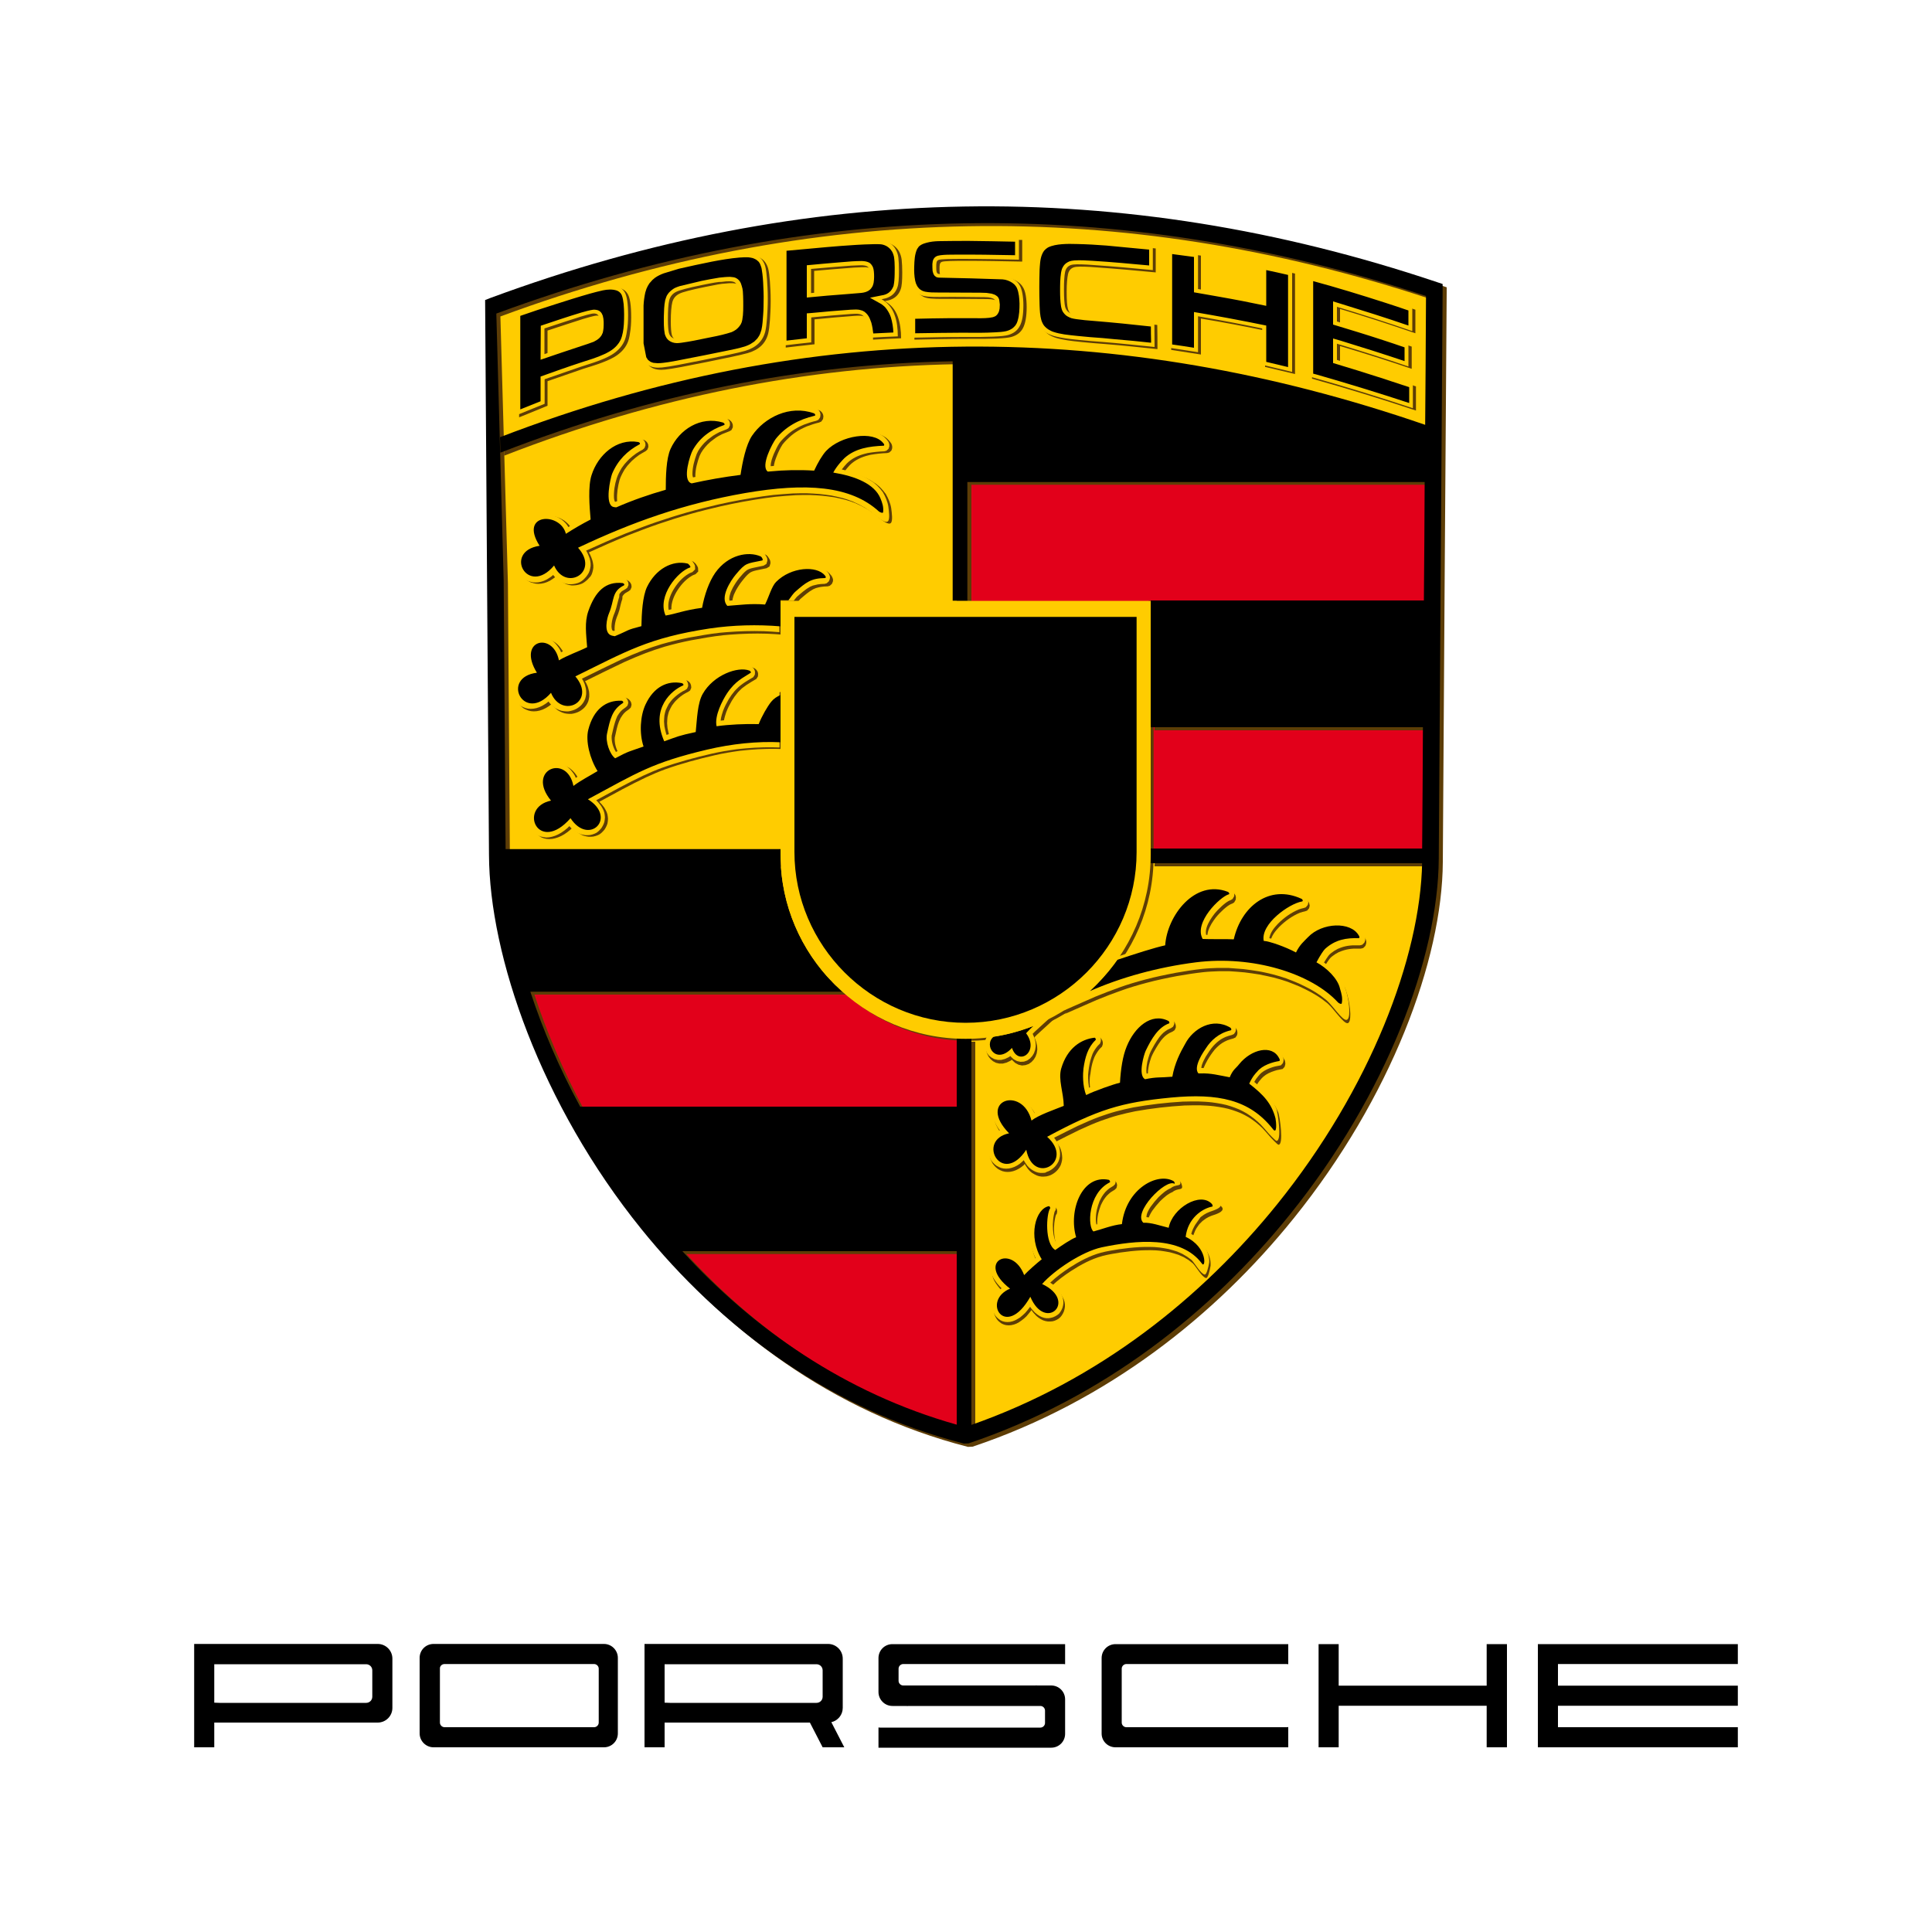 <?xml version="1.0" encoding="utf-8"?>
<!-- Generator: Adobe Illustrator 21.1.0, SVG Export Plug-In . SVG Version: 6.00 Build 0)  -->
<svg version="1.1" id="Layer_1" xmlns="http://www.w3.org/2000/svg" xmlns:xlink="http://www.w3.org/1999/xlink" x="0px" y="0px"
	 viewBox="0 0 1000 1000" style="enable-background:new 0 0 1000 1000;" xml:space="preserve" width="100"  height="100">
<style type="text/css">
	.st0{fill:none;}
	.st1{fill:#C6C7C8;}
	.st2{fill:#FFCC00;}
	.st3{fill:#E2001A;}
	.st4{fill:#5D3D06;}
	.st5{fill:#DCCF71;}
</style>
<g>
	<title>background</title>
	<rect id="canvas_background" x="-1" y="-1" class="st0" width="1002" height="1002"/>
</g>
<g>
	<title>Layer 1</title>
	<g id="svg_47">
		<g id="svg_43">
			<path id="O" d="M224.4,904.4h88.2c4,0,7.2-3.2,7.2-7.2v-39.1c0-3.9-3.2-7.2-7.2-7.2h-88.2c-4,0-7.2,3.2-7.2,7.2v39.1
				C217.2,901.2,220.5,904.4,224.4,904.4L224.4,904.4L224.4,904.4z M230.1,861.3h77.4c1.3,0,2.4,1.1,2.4,2.4v27.9
				c0,1.3-1.1,2.4-2.4,2.4h-77.4c-1.3,0-2.4-1.1-2.4-2.4v-27.9C227.6,862.4,228.7,861.3,230.1,861.3L230.1,861.3L230.1,861.3z"/>
			<path id="P" d="M100.5,904.4h10.4v-12.8h84.6c4.2,0,7.6-3.4,7.6-7.6v-25.5c0-4.2-3.4-7.6-7.6-7.6h-84.6h-2.8h-7.6v7.6v25.5V904.4
				L100.5,904.4L100.5,904.4z M110.9,881.3v-19.9h2.8h68.2h7.6c1.8,0,3.2,1.4,3.2,3.2v13.6c0,1.8-1.4,3.2-3.2,3.2h-7.6h-68.2
				L110.9,881.3L110.9,881.3L110.9,881.3z"/>
			<path id="R" d="M333.5,904.4H344v-12.8h75.2l6.6,12.8H437l-6.7-13c3.4-0.8,5.9-3.8,5.9-7.4v-25.5c0-4.2-3.4-7.6-7.6-7.6H344h-2.8
				h-7.6v7.6v25.5V904.4L333.5,904.4L333.5,904.4z M344,881.3v-19.9h2.8H415h7.6c1.8,0,3.2,1.4,3.2,3.2v13.6c0,1.8-1.4,3.2-3.2,3.2
				H415h-68.2L344,881.3L344,881.3L344,881.3z"/>
			<polygon id="H" points="682.5,904.4 692.9,904.4 692.9,882.9 769.5,882.9 769.5,904.4 780,904.4 780,851 769.5,851 769.5,872.5 
				692.9,872.5 692.9,851 682.5,851 			"/>
			<path id="C" d="M577.4,904.4h89.4v-10.5c-0.3,0.1-0.5,0.1-0.8,0.1h-83c-1.3,0-2.4-1.1-2.4-2.4v-27.9c0-1.3,1.1-2.4,2.4-2.4h83
				c0.3,0,0.6,0.1,0.8,0.1V851h-89.4c-4,0-7.2,3.2-7.2,7.2v39.1C570.2,901.2,573.4,904.4,577.4,904.4L577.4,904.4L577.4,904.4z"/>
			<polygon id="E" points="796,904.4 802,904.4 806.4,904.4 899.5,904.4 899.5,894 806.4,894 806.4,882.9 899.5,882.9 899.5,872.5 
				806.4,872.5 806.4,861.3 899.5,861.3 899.5,851 806.4,851 802,851 796,851 			"/>
			<path id="S" d="M465.1,866.1v-2.4c0-1.3,1.1-2.4,2.4-2.4h83c0.3,0,0.6,0.1,0.8,0.1V851h-89.4c-4,0-7.2,3.2-7.2,7.2v3.2v4.8v9.6
				c0,3.9,3.2,7.2,7.2,7.2h7.6v0.1c0.3-0.1,0.5-0.1,0.8-0.1h68.2c1.3,0,2.4,1.1,2.4,2.4v4v2.4c0,1.3-1.1,2.4-2.4,2.4h-83
				c-0.3,0-0.6,0-0.8-0.1v10.5h89.4c4,0,7.2-3.2,7.2-7.2V894v-4.8v-9.6c0-4-3.2-7.2-7.2-7.2h-7.6v-0.1c-0.3,0.1-0.5,0.1-0.8,0.1
				h-68.2c-1.3,0-2.4-1.1-2.4-2.4L465.1,866.1L465.1,866.1L465.1,866.1z"/>
		</g>
		<g id="svg_44">
			<path id="svg_1" class="st1" d="M294.8,194.8c146.8-54.2,293.5-56.7,440.3-7.4c-0.6,88.7-1.2,177.5-1.9,266.2
				c-0.5,81.7-77.8,223.1-217.4,269.9c-144-37-219-189.2-219.2-271.7C296,366.1,295.4,280.4,294.8,194.8L294.8,194.8L294.8,194.8z"
				/>
			<path id="svg_2" class="st2" d="M255.4,158.3c162.3-60,324.7-62.7,487-8.2c-0.7,98.2-1.4,196.3-2,294.4
				c-0.6,90.3-86.1,246.8-240.4,298.5c-159.3-40.9-242.2-209.3-242.5-300.6C256.8,347.8,256.1,253,255.4,158.3L255.4,158.3
				L255.4,158.3z"/>
			<polygon id="svg_3" class="st3" points="592.3,373 741.4,373 741.4,441.2 592.3,441.2 			"/>
			<polygon id="svg_4" class="st3" points="496.5,246.2 741.4,246.2 741.4,314.3 496.5,314.3 			"/>
			<path id="svg_5" class="st3" d="M270.1,509.2h231.7v68.1H298C286.3,555.4,276.9,532.7,270.1,509.2L270.1,509.2L270.1,509.2z"/>
			<path id="svg_6" class="st3" d="M345.7,646h153.1v97.7C415.6,714.4,405.3,702.1,345.7,646L345.7,646z"/>
			<path id="svg_7" class="st4" d="M501.3,538.7c52.9,0,95.8-43.1,95.8-95.3V312H405.5v131.4C405.5,495.6,448.5,538.7,501.3,538.7
				L501.3,538.7L501.3,538.7z"/>
			<path id="svg_8" class="st4" d="M253.2,156.9l2.8-1c81.7-30.2,163.3-45.9,244.9-47.3c81.6-1.4,163.3,11.7,244.9,39.1l3,1l0,3.1
				c-0.7,98.1-1.4,196.3-2,294.4c-0.3,50.8-26.9,122-77.1,184.3c-40.5,50.3-96.5,94.9-166.3,118.3l-2.4,0.1
				c-70.6-18.1-126.4-60.9-166.9-111c-52.1-64.5-78.7-141.5-78.9-193.7c0,0,0,0,0,0v0c0,0,0,0,0,0c-0.3-47.4-0.7-94.7-1-142.1
				L253.2,156.9L253.2,156.9L253.2,156.9z M348.5,641.6h148.7v-59.7H306.5c-0.6-1-1.2-2.1-1.8-3.2c10.2,18.3,22.2,36.4,36.2,53.7
				C343.4,635.5,345.9,638.6,348.5,641.6L348.5,641.6z M497.3,649.1h-142c36.6,40.1,84.1,73.5,142,89.8L497.3,649.1L497.3,649.1
				L497.3,649.1z M354.7,648.6c-0.4-0.4-0.8-0.9-1.2-1.3C353.9,647.7,354.3,648.1,354.7,648.6L354.7,648.6z M352.3,645.9
				c-0.1-0.1-0.2-0.2-0.3-0.4C352.1,645.6,352.2,645.7,352.3,645.9L352.3,645.9z M302.3,574.4h194.9v-35.3c1.5,0.1,3.1,0.1,4.6,0.1
				c1,0,2,0,3,0v200c-0.2,0.1-0.4,0.1-0.5,0.2C570.8,716.2,624.1,673.3,663,625c48.3-59.9,74.2-128,75.1-177c0,0.2,0,0.3,0,0.4
				H597.6c0.1-1.5,0.1-3,0.1-4.6v-3h140.5c0.1-20.9,0.3-41.9,0.4-62.8h-141v-7.5h141c0.1-16.9,0.2-33.9,0.4-50.8H597.7v-7.3h-1v-0.2
				h142.4c0.1-20.4,0.3-40.9,0.4-61.3H502.8v61.6h-7.6v-124c-77.9,1.4-155.9,16.9-234.1,47.3l-0.2-8c80.5-31,160.8-46.3,241-46.9
				c79.5-0.6,158.8,13.2,237.9,40.5c0,2.6,0,5.3-0.1,7.9c0.2-24.9,0.3-49.7,0.5-74.6c-79.7-26.4-159.4-39-239.1-37.6
				c-80.7,1.4-161.4,16.9-242.1,46.7l3.9,138.1c0.3,46.4,0.7,92.8,1,139.2c0,0,0-0.1,0-0.1h142.2v3c0,1.5,0,3.1,0.1,4.6H264
				c0,0,0,0,0-0.1c0.5,17.6,4.1,37.8,10.5,59.3c-0.1-0.2-0.1-0.4-0.2-0.6h156.1c1.3,1.5,2.7,2.9,4.2,4.4l4.8,3.2H276.6
				C282.9,534,291.5,554.3,302.3,574.4L302.3,574.4L302.3,574.4z M304.6,578.5c0-0.1-0.1-0.2-0.1-0.2
				C304.5,578.4,304.5,578.4,304.6,578.5L304.6,578.5z M304.3,578c-0.1-0.2-0.2-0.4-0.4-0.7C304.1,577.6,304.2,577.8,304.3,578
				L304.3,578z M303.1,575.8c0-0.1-0.1-0.1-0.1-0.2C303,575.7,303.1,575.7,303.1,575.8L303.1,575.8z M276.2,513.4
				c-0.1-0.4-0.3-0.8-0.4-1.2C276,512.6,276.1,513,276.2,513.4L276.2,513.4z M275.3,510.5c-0.2-0.5-0.3-0.9-0.4-1.4
				C275,509.6,275.2,510.1,275.3,510.5L275.3,510.5z M263.9,446.6c0-0.1,0-0.1,0-0.2C263.9,446.5,263.9,446.5,263.9,446.6
				L263.9,446.6z M263.9,441.8C263.9,441.8,263.9,441.7,263.9,441.8C263.9,441.7,263.9,441.8,263.9,441.8L263.9,441.8z M738.2,442.6
				c0,0.1,0,0.2,0,0.2C738.2,442.7,738.2,442.6,738.2,442.6L738.2,442.6z M738.2,443.7c0,0.1,0,0.3,0,0.4
				C738.2,444,738.2,443.8,738.2,443.7L738.2,443.7z M738.2,444.2c0,0.1,0,0.2,0,0.2C738.2,444.3,738.2,444.3,738.2,444.2
				L738.2,444.2z M738.2,445.5c0,0.1,0,0.1,0,0.2C738.2,445.6,738.2,445.6,738.2,445.5L738.2,445.5z M738.2,445.8c0,0.1,0,0.2,0,0.3
				C738.2,446,738.2,445.9,738.2,445.8L738.2,445.8z M738.2,446.1c0,0,0,0.1,0,0.1C738.2,446.2,738.2,446.1,738.2,446.1L738.2,446.1
				z M738.2,445.5C738.2,445.5,738.2,445.5,738.2,445.5C738.2,445.4,738.2,445.4,738.2,445.5c0-0.1,0-0.1,0-0.2c0,0,0-0.1,0-0.1
				c0,0,0,0,0,0c0,0,0,0,0-0.1c0,0,0,0,0,0c0,0,0,0,0-0.1c0,0,0-0.1,0-0.1c0,0,0,0,0,0L738.2,445.5L738.2,445.5z M738.2,444.7
				C738.2,444.7,738.2,444.7,738.2,444.7c0-0.1,0-0.2,0-0.2c0,0,0,0,0,0c0,0,0-0.1,0-0.1V444.7L738.2,444.7L738.2,444.7z
				 M738.2,441.5C738.2,441.5,738.2,441.5,738.2,441.5c0-0.1,0-0.2,0-0.2c0,0,0,0,0,0c0,0,0-0.1,0-0.1v0V441.5L738.2,441.5
				L738.2,441.5z M739.1,313.3C739.1,313.3,739.1,313.4,739.1,313.3C739.1,313.4,739.1,313.3,739.1,313.3L739.1,313.3z M502.8,243.4
				h236.8c0,1.3,0,2.5,0,3.8c0-5.9,0.1-11.9,0.1-17.8c-78.8-27.5-157.8-41.4-236.9-40.9L502.8,243.4L502.8,243.4L502.8,243.4z
				 M739.5,247.2c0,0.6,0,1.2,0,1.8C739.5,248.4,739.5,247.8,739.5,247.2L739.5,247.2z M739.5,249.3c0,0.1,0,0.1,0,0.2
				C739.5,249.5,739.5,249.4,739.5,249.3L739.5,249.3z M739.5,249.6c0,0.4,0,0.8,0,1.3C739.5,250.4,739.5,250,739.5,249.6
				L739.5,249.6z M504,739.5C504,739.5,504,739.5,504,739.5C504,739.5,504,739.5,504,739.5L504,739.5z M502.3,740
				C502.3,740,502.3,740,502.3,740C502.3,740,502.3,740,502.3,740L502.3,740z M502.3,740.1c-0.1,0-0.2,0.1-0.4,0.1
				C502,740.1,502.1,740.1,502.3,740.1L502.3,740.1z M499.3,739.5c-0.6-0.2-1.1-0.3-1.7-0.5C498.2,739.2,498.7,739.3,499.3,739.5
				L499.3,739.5z M504.1,739.4C504.2,739.4,504.2,739.4,504.1,739.4c0.1,0,0.1,0,0.1-0.1L504.1,739.4L504.1,739.4L504.1,739.4z"/>
			<path id="svg_9" class="st4" d="M564.4,564.2l0.1,0.6l1.3-0.5c4-1.5,7.9-3,12-4.2c0.4-6,1.3-12.1,3.5-17.8
				c0.7-1.7,1.5-3.2,2.4-4.8c0.9-1.5,1.9-2.9,3-4.3c0.7-0.8,1.4-1.5,2.1-2.2c1.3-1.1,2.5-2.1,4-2.9c0.9-0.5,1.7-0.8,2.7-1.2
				c1-0.3,1.9-0.5,2.9-0.7l2-0.1c2.4,0.2,4.8,0.7,6.8,2.1l0.5,0.6l0.4,0.6l0.3,0.7l0.2,0.8l0,1l-0.6,1.3l-1,0.7l-1.9,0.9
				c-0.8,0.5-1.5,1-2.2,1.6c-0.7,0.7-1.4,1.4-2,2.2c-0.9,1.2-1.7,2.5-2.5,3.8c-0.9,1.5-1.8,3.1-2.5,4.8c-0.5,1.3-0.8,2.6-1.2,4
				c-0.4,2.1-0.8,4.3-0.4,6.3c1.1-0.2,2.2-0.4,3.4-0.5c2.5-0.2,5-0.2,7.4-0.4c0.9-4.3,2.6-8.3,4.6-12.2c1.2-2.3,2.5-4.7,4-6.8
				c0.8-1,1.6-1.9,2.5-2.8c1-0.9,1.9-1.7,3-2.4c1.1-0.7,2.2-1.3,3.4-1.9c0.9-0.4,1.8-0.7,2.8-1c1-0.2,1.9-0.4,3-0.5
				c1-0.1,2-0.1,3.1,0c1.1,0.1,2.1,0.3,3.1,0.6c1.1,0.4,2.1,0.8,3.1,1.2l1.1,0.6l0.6,0.5l0.5,0.6l0.3,0.6l0.2,0.7l0.1,0.9l-0.2,1.1
				l-0.8,1.2l-1.1,0.5c-1.1,0.3-2.2,0.6-3.2,1c-0.9,0.4-1.7,0.8-2.5,1.3c-0.8,0.5-1.4,1-2.1,1.6c-0.6,0.6-1.2,1.1-1.8,1.8
				c-1.4,1.7-2.7,3.6-3.8,5.5c-0.8,1.4-1.5,2.8-2.1,4.3c-0.1,0.5-0.3,1-0.3,1.6c3.9,0,7.8,0.7,11.7,1.5l1,0.2c0.9-1.6,2-2.9,3.3-4.2
				c0.9-0.9,1.7-1.9,2.5-2.8c0.7-0.7,1.5-1.4,2.2-2.1c1.3-1,2.6-1.9,4.1-2.7c0.9-0.4,1.7-0.8,2.6-1.1c1.2-0.4,2.3-0.7,3.5-0.8
				c0.9-0.1,1.7-0.1,2.7-0.1l1.7,0.3c0.9,0.2,1.7,0.5,2.5,0.9l1.5,1l1.3,1.3c0.8,1,1.4,2,1.9,3.1l0.2,1.3l-0.1,0.8l-0.3,1l-1,1.1
				c-1,0.2-2,0.4-3,0.6l-1.3,0.4c-2.1,0.7-4,1.5-5.7,3c-0.6,0.5-1.1,1.1-1.6,1.7c-0.8,0.9-1.5,1.9-2,3c2,1.6,3.8,3.2,5.6,5l1.9,2.3
				c0.9,1.2,1.7,2.4,2.5,3.7l1.3,2.7c0.8,2.1,3,17,0.1,16.8c-0.5,0-4.3-4-4.9-4.8c-1.1-1.3-2.2-2.5-3.3-3.7
				c-1.1-1.1-2.3-2.1-3.5-3.1c-1.2-0.9-2.4-1.8-3.7-2.6c-1.3-0.8-2.6-1.4-4-2.1c-1.4-0.6-2.8-1.1-4.3-1.6c-1.5-0.5-3-0.9-4.6-1.2
				c-1.7-0.3-3.3-0.6-5-0.8c-2.4-0.3-4.8-0.4-7.3-0.5c-2.7,0-5.3,0-8,0.1c-8.6,0.5-17.1,1.5-25.5,3c-3,0.6-6,1.3-9,2.1
				c-3,0.8-5.8,1.8-8.7,2.8c-3.8,1.4-7.4,3-11.1,4.7c-4.1,2-8.1,4-12.2,6.1c0.7,0.8,1.3,1.9,1.9,2.8l0.6,1.4l0.4,1.4l0.2,1.4
				l0.1,1.4l-0.1,1.3l-0.3,1.3l-0.4,1.2l-0.6,1.1l-0.7,1l-0.8,0.9l-0.9,0.8l-1,0.7l-1.1,0.6l-1.1,0.4l-1.2,0.3l-1.2,0.1l-1.3,0
				l-1.3-0.2l-1.2-0.4l-1.2-0.6l-1.2-0.7l-1.1-0.9l-1-1.1c-0.6-0.9-1.3-1.8-1.7-2.7L530,603l-1.4,1.1l-1.4,0.9l-1.4,0.7l-1.4,0.5
				l-1.4,0.3l-1.4,0.1l-1.4-0.1l-1.3-0.3l-1.2-0.5l-1.1-0.6l-1-0.8l-0.9-0.9l-0.8-1l-0.6-1.1l-0.5-1.1l-0.4-1.2l-0.2-1.2l-0.1-1.3
				l0.1-1.3l0.2-1.3l0.4-1.3l0.6-1.2l0.8-1.2l0.9-1.1l1.1-1l1.3-0.9l0.8-0.4c-1.2-1.5-2.1-3.2-2.9-5l-0.5-1.5l-0.3-1.5l-0.1-1.5
				l0.1-1.4l0.3-1.3l0.5-1.2l0.7-1.1l0.8-1l0.9-0.8l1-0.7l1.1-0.6l1.2-0.4l1.2-0.2l1.3-0.1l1.3,0.1l1.3,0.2l1.3,0.4l1.3,0.5l1.3,0.7
				l1.2,0.8l1.2,1l1.1,1.1l1,1.3c0.6,1,1.3,2,1.8,3.1c4-2.1,8.2-3.7,12.4-5.3c-0.2-2.3-0.6-4.5-1-6.7c-0.4-2.1-0.6-4.2-0.7-6.4
				l0.1-2.6l0.2-1.3l0.3-1.3l0.7-2.1l0.8-1.9l0.9-1.8l1-1.7l1-1.5l1.1-1.4l1.2-1.3l1.3-1.2l1.3-1l1.4-0.9l1.4-0.8l1.4-0.7l1.5-0.6
				l1.5-0.4l1.5-0.3l2.3-0.3l1.3,0.7l0.6,0.6l0.4,0.6l0.3,0.6l0.2,0.8l0,1l-0.4,1.2l-1.2,1.2c-1.1,1.3-1.9,2.6-2.7,4.2l-0.6,1.6
				c-0.8,2.3-1.2,4.7-1.5,7.1C563.8,558.5,563.9,561.3,564.4,564.2L564.4,564.2L564.4,564.2z"/>
			<path id="svg_10" class="st4" d="M607.8,472.4l2-2.7l2.3-2.5l2.5-2.2l2.7-1.9l1.4-0.8l1.5-0.7l1.5-0.6l1.6-0.5l1.6-0.4l1.7-0.3
				l1.7-0.1h1.7l1.8,0.2l1.8,0.3c1.5,0.4,3,0.7,4.4,1.5l0.6,0.5l0.5,0.6l0.4,0.7l0.2,0.9l-0.1,1.3l-0.8,1.4l-1,0.6
				c-1.8,0.6-3.2,1.9-4.6,3.1c-1.4,1.3-2.7,2.6-3.9,4.1c-0.8,1-1.5,2.1-2.2,3.2c-1.3,2.2-2.6,5-2,7.6c4,0.1,8.1,0,12.1,0.1
				c0.4-1.5,0.9-2.9,1.5-4.3l1.4-3l1.6-2.8l1.9-2.6l2.1-2.4l2.3-2.1l2.5-1.9l2.7-1.6l2.8-1.2l3-0.8l3.1-0.5l3.2,0l1.7,0.1l1.7,0.3
				l3.4,0.9c1.4,0.5,2.9,1,4.2,1.8l0.6,0.6l0.5,0.7l0.3,0.8l0.2,1l-0.3,1.3l-1,1.2l-1.1,0.4c-0.9,0.2-1.7,0.4-2.6,0.7
				c-4.1,1.7-7.7,4.3-10.8,7.4c-2,2.1-4,4.5-4.5,7.5l1.2,0.3c4,1.1,7.9,2.6,11.7,4.4c1-1.6,2.1-2.9,3.4-4.2c1.2-1.2,2.4-2.4,3.6-3.5
				c0.9-0.7,1.8-1.3,2.8-2c1-0.6,2-1,3.1-1.5c1.1-0.4,2.1-0.8,3.2-1.1c1.5-0.4,2.9-0.6,4.4-0.7c1.1-0.1,2.1-0.1,3.3,0
				c1.1,0.1,2.1,0.2,3.1,0.4c1,0.3,2,0.5,3,0.9l1.8,0.9c0.9,0.6,1.6,1.1,2.4,1.8c0.9,1,1.7,2,2.3,3.2l0.2,0.7l0.1,0.7l-0.1,0.9
				l-0.4,1.1l-1.1,1.1l-1.2,0.3c-1.2,0-2.4,0-3.6,0c-1.7,0.1-3.3,0.3-5,0.8c-1,0.3-1.8,0.6-2.8,1l-1.8,1c-1.1,0.8-2.3,1.5-3.1,2.6
				c-0.8,1.1-1.6,2.3-2.3,3.5c1.4,1,2.7,2,4,3.1c1,0.9,1.9,1.9,2.8,2.9c0.9,1,1.6,2.1,2.4,3.2l1.2,2.3c0.5,1.2,0.8,2.5,1.2,3.7
				c1.8,6.6,2.2,14.3,0.1,14.5c-2.2,0.2-6.9-7.2-10.3-10.2l-3.1-2.4c-1.7-1.2-3.5-2.3-5.3-3.3c-2-1.1-3.9-2-6-3
				c-2.2-0.9-4.3-1.8-6.5-2.6c-2.3-0.8-4.7-1.5-7-2.1c-2.5-0.6-4.9-1.1-7.4-1.6c-2.6-0.4-5.1-0.8-7.7-1.1c-2.6-0.3-5.3-0.4-7.9-0.6
				l-5.4,0c-2.7,0.1-5.4,0.2-8.1,0.5c-4.5,0.5-9,1.2-13.5,2c-5.3,1-10.6,2.1-15.8,3.5c-4.5,1.2-9,2.5-13.4,4.1
				c-4.2,1.5-8.4,3.1-12.5,4.8l-16.4,7.2l14-12.8c2.2-2.1,4.3-4.3,6.3-6.7c1.7-2,3.3-4.1,4.9-6.2l1.3-1.8c5.7-1.9,11.5-3.8,17.3-5.5
				c2.2-0.7,4.5-1.3,6.7-1.9c0.2-1.5,0.5-2.9,0.9-4.4c0.5-1.6,1-3.2,1.6-4.7l1.4-3.1C606,475.2,606.9,473.8,607.8,472.4L607.8,472.4
				L607.8,472.4z M536.3,539.2l0.5,2.1l0.1,2l-0.3,1.9l-0.6,1.7l-0.9,1.5l-1.2,1.3l-1.4,1l-1.7,0.6l-1.8,0.2l-1.8-0.4l-1.7-0.9
				l-1.4-1.3l-0.3-0.4l-0.9,0.6l-1.9,0.9l-1.9,0.5l-1.9,0l-1.7-0.4l-1.5-0.8l-1.3-1.1l-1-1.3l-0.7-1.4l-0.5-1.5l-0.1-1.6l0.2-1.6
				l0.6-1.6l0.9-1.5l1.7-1.7c2.9-0.5,5.7-1,8.6-1.7c4-1,7.9-2.2,11.7-3.7l14.1-5.5l-11.6,10.6c-0.4,0.4-0.8,0.8-1.2,1.2L536.3,539.2
				L536.3,539.2L536.3,539.2z"/>
			<path id="svg_11" class="st4" d="M551.1,642.8c1.2-0.7,2.3-1.5,3.6-2.1c-0.6-2.7-0.7-5.4-0.7-8.2c0.1-1.5,0.2-3,0.5-4.4
				c0.3-1.5,0.6-2.8,1.1-4.3l1-2.7c0.6-1.3,1.2-2.5,2-3.7l1.7-2.2l1.9-1.9l1.1-0.8l1.1-0.8l1.2-0.7l1.3-0.6l1.3-0.4l1.4-0.3l1.4-0.2
				l1.4,0l1.5,0.1l2.1,0.4l0.9,0.7c0.4,0.5,0.7,0.9,1,1.5l0.2,0.6l0.1,0.8l-0.3,1.3l-0.9,0.9l-2.1,1.3c-0.8,0.6-1.4,1.2-2.1,1.9
				c-0.6,0.7-1.2,1.5-1.7,2.3c-0.5,0.8-0.9,1.7-1.3,2.5c-0.6,1.5-1,2.9-1.4,4.5c-0.2,0.9-0.3,1.8-0.4,2.6c-0.1,1.6-0.2,3.4,0.2,4.9
				c1.4-0.4,2.8-0.9,4.2-1.3c2.3-0.7,4.5-1.3,6.9-1.7l0.8-3.3l1.1-3.3l1.4-3l1.6-2.7l1.8-2.5l2-2.2l2.2-1.9c1.1-0.8,2.2-1.6,3.4-2.3
				l2.4-1.1l3.6-1.1l2.4-0.4l2.4,0l2.3,0.4l1.1,0.3l1.1,0.4l1.2,0.6l0.6,0.6l0.7,1.1l0.4,1.3c0.6,2.7-2.2,1-4.9,3.3
				c-2.5,1-4.5,2.9-6.4,4.7c-1.5,1.6-2.8,3.2-4.1,5c-1,1.6-2.1,3.4-2.1,5.3c1.5,0.1,3,0.4,4.5,0.7c1.7,0.4,3.4,0.9,5.1,1.3
				c0.6-1.7,1.5-3.2,2.5-4.7c0.7-0.9,1.4-1.8,2.3-2.7c0.8-0.8,1.7-1.6,2.6-2.3c0.9-0.7,1.9-1.3,2.8-1.9c1-0.5,2-1,3-1.4
				c1-0.4,2-0.6,3.1-0.9l2.1-0.2l2.1,0.1l1,0.2l1,0.3l1,0.4l0.9,0.6c1.6,1.2,4.2,2.8,4.5,3.9c0.4,1.8-2.7,2.9-5.8,3.9
				c-1,0.4-1.9,0.8-2.8,1.4l-1.8,1.3l-1.7,1.7l-1.4,2l-0.6,1.1l-0.5,1.2l-0.5,1.3l-0.3,1.1c1.5,0.8,2.8,1.9,4.1,3.1l1.4,1.5l1.2,1.6
				l0.9,1.6l0.7,1.5l0.5,1.5l0.3,1.4l0.1,1.3v1.2c-0.4,2.5-1.4,6.7-2.4,6.4c-2.1-0.5-4.9-5.6-6.7-7.5l-2.3-1.8l-2.5-1.5l-2.7-1.2
				c-1.5-0.5-2.9-0.9-4.4-1.3c-1.6-0.3-3.2-0.6-4.8-0.8c-1.7-0.2-3.4-0.3-5.1-0.3c-1.7,0-3.5,0-5.2,0.1c-3.6,0.2-7.1,0.6-10.6,1.1
				c-3.1,0.5-6.3,1-9.3,1.8c-5.9,1.6-11.2,4.5-16.3,7.8c-3.5,2.3-6.9,4.8-9.9,7.7c1.5,0.9,2.8,2.1,4,3.4l0.9,1.2l0.7,1.2l0.6,1.2
				l0.4,1.3l0.2,1.3l0,1.2l-0.2,1.2l-0.3,1.1l-0.5,1.1l-0.6,1l-0.7,0.9l-0.9,0.8l-1,0.6l-1.1,0.5l-1.1,0.3l-1.2,0.1l-1.2,0l-1.2-0.2
				l-1.3-0.4l-1.2-0.6l-1.2-0.8l-1.1-0.9c-0.9-0.9-1.8-1.9-2.5-3c-0.8,1.1-1.7,2.1-2.6,3.2l-1.3,1.2l-1.3,1l-1.3,0.9l-1.3,0.7
				l-1.4,0.5l-1.3,0.3l-1.3,0.1l-1.3-0.1l-1.2-0.3l-1.1-0.5l-1-0.7l-0.9-0.8l-0.7-0.9l-0.6-1l-0.5-1.1l-0.3-1.1l-0.2-1.2l0-1.2
				l0.1-1.2l0.3-1.2l0.4-1.2l0.6-1.2l0.8-1.1l0.9-1.1l1.1-1l0.6-0.5c-1.4-1.3-2.5-2.7-3.6-4.3l-0.8-1.3l-0.6-1.3l-0.4-1.3l-0.2-1.3
				l-0.1-1.3l0.1-1.2l0.3-1.2l0.5-1.1l0.7-1l0.8-0.8l0.9-0.7l1-0.5l1.1-0.4l1.1-0.2l1.2-0.1l1.2,0.1l1.2,0.2l1.2,0.4l1.2,0.5
				l1.2,0.7l1.1,0.8l1.1,0.9l1,1.1l0.9,1.2l0.6,0.9c1.6-1.5,3.2-2.9,4.9-4.3c-1.3-2.5-2.1-5.2-2.7-8c-0.2-1.3-0.3-2.5-0.4-3.7
				c0-1.2,0-2.4,0.1-3.6c0.1-1.1,0.3-2.3,0.5-3.4c0.3-1.1,0.6-2.1,1-3.1c0.4-1,0.9-1.8,1.4-2.7l1.2-1.6c0.7-0.8,1.4-1.3,2.2-2
				l1.7-0.9l0.9-0.3l1.9-0.4l1.3,0.8l0.5,0.5l0.6,1l0.2,0.6l0.1,0.8l-0.2,1.1c-0.3,0.4-0.5,0.7-0.6,1.1c-0.1,0.4-0.2,0.9-0.3,1.3
				c-0.7,3.4-0.7,6.8-0.2,10.2c0.3,1.6,0.7,3.2,1.5,4.5l0.7-0.5C549.1,644.1,550.1,643.4,551.1,642.8L551.1,642.8L551.1,642.8z"/>
			<path id="svg_12" class="st4" d="M318.9,378.7c-0.2,1-0.5,2.1-0.7,3.1c-0.2,2.9,0.7,6,2.2,8.4c1.6-0.8,3.2-1.6,4.9-2.4
				c2-0.8,4-1.4,5.9-2.1c-1.3-5.8-1.1-12.1,0.6-17.8c0.4-1.1,0.8-2.2,1.2-3.3l0.9-1.8l1-1.7l1.1-1.6l1.2-1.4l1.2-1.3l1.3-1.1l1.3-1
				l1.4-0.9l1.5-0.7l1.5-0.6l1.5-0.4l1.6-0.3l1.6-0.1l1.6,0l1.6,0.1l1.8,0.3l0.8,0.3l0.6,0.4l0.5,0.5l0.4,0.6l0.3,0.9l0.1,1.2
				l-0.6,1.4l-1,0.7l-1.2,0.6c-1.9,1-3.5,2.3-5.1,3.9c-0.8,0.8-1.4,1.7-2.1,2.6c-0.6,1-1.1,2.1-1.6,3.2c-0.3,0.9-0.5,1.8-0.7,2.8
				c-0.1,1.1-0.2,2.1-0.2,3.2l0.2,2.4c0.3,1.5,0.6,3,1.1,4.5c2-0.7,3.9-1.4,5.9-2c2.1-0.6,4.2-1.1,6.3-1.6c0.2-2,0.3-4,0.6-6
				c0.4-4,1-8,2.6-11.7c0.7-1.5,1.6-2.8,2.5-4.1c1-1.2,2-2.3,3.1-3.4c1.1-1,2.3-1.9,3.5-2.8c1.2-0.8,2.4-1.5,3.7-2.2
				c0.9-0.4,1.9-0.8,2.8-1.2c1.6-0.5,3.1-0.9,4.7-1.2c1.2-0.2,2.4-0.3,3.6-0.3l1.7,0.2c1.1,0.2,2.1,0.5,3.1,1l0.6,0.5l0.5,0.6
				l0.4,0.7l0.2,1l-0.1,1.3l-0.8,1.3c-0.9,0.5-1.8,1.1-2.7,1.6c-1.7,1-3.3,2.1-4.8,3.3c-0.8,0.7-1.4,1.4-2.1,2.1
				c-1.2,1.4-2.2,2.8-3.1,4.3c-1.1,1.9-2.1,3.8-2.9,5.9l-0.7,2.2c-0.3,1-0.5,2-0.6,3c5.8-0.7,11.6-0.9,17.4-0.8l5.7-10
				c0.7-1,1.5-1.8,2.4-2.6l1.5-1.1c1.1-0.6,2.3-1.2,3.5-1.7v30.1c-1.2,0-2.3-0.1-3.5-0.1c-6.2-0.1-12.4,0.3-18.6,1
				c-4.4,0.6-8.7,1.3-13,2.3c-8.7,2-17.3,4.3-25.7,7.3c-3.3,1.2-6.6,2.6-9.8,4.1c-8.3,3.9-16.2,8.3-24.3,12.7
				c0.9,0.9,1.7,1.8,2.5,2.9l0.7,1.2l0.6,1.2l0.4,1.2l0.2,1.2l0.1,1.2l-0.1,1.2l-0.2,1.2l-0.4,1.1l-0.5,1l-0.6,1l-0.8,0.9l-0.8,0.8
				l-0.9,0.7l-1,0.5l-1.1,0.4l-1.2,0.3l-1.2,0.1l-1.2,0l-1.2-0.2l-1.3-0.3l-1.2-0.5l-1.2-0.7c-1.3-0.9-2.5-1.8-3.5-3l-1,1l-1.6,1.3
				l-1.6,1.1l-1.6,0.9l-1.6,0.7l-1.6,0.5l-1.5,0.3l-1.5,0.1l-1.4-0.1l-1.4-0.3l-1.3-0.5l-1.1-0.7l-1-0.8l-0.9-0.9l-0.7-1l-0.6-1.1
				l-0.5-1.2l-0.3-1.2l-0.2-1.3v-1.3l0.2-1.3l0.3-1.3l0.5-1.3l0.7-1.2l0.8-1.2l1-1.1l1.2-1l1.3-0.9l1.2-0.6
				c-0.9-1.4-1.5-3.1-2.1-4.7l-0.3-1.5l-0.1-1.4l0-1.4l0.2-1.3l0.4-1.3l0.5-1.2l0.6-1.1l0.8-1l0.9-0.8l1-0.7l1-0.6l1.1-0.5l1.2-0.3
				l1.2-0.2l1.2,0l1.2,0.1l1.2,0.3l1.2,0.4l1.2,0.6l1.1,0.8l1,0.9l0.9,1l0.9,1.2l0.8,1.3l0.4,1c2.4-1.5,4.9-2.9,7.3-4.3
				c-2.6-5-4.2-10.6-4.3-16.2c0-1.2,0.1-2.4,0.2-3.6c0.3-1.9,0.9-3.6,1.6-5.4l0.8-1.8l0.9-1.7l1-1.6l1.1-1.4l1.2-1.3l1.3-1.2l1.4-1
				l1.4-0.9l1.5-0.7l1.6-0.6l1.6-0.4l1.7-0.3l1.7-0.1l2,0l0.9,0.3l0.7,0.4l0.6,0.5l0.5,0.6l0.4,0.8l0.2,1.1l-0.4,1.4l-0.8,0.8
				l-1.9,1.4c-0.7,0.6-1.2,1.2-1.7,1.9l-0.9,1.4C320,374,319.4,376.3,318.9,378.7L318.9,378.7L318.9,378.7z"/>
			<path id="svg_13" class="st4" d="M322.1,310.1c-0.7,1.8-1,3.7-1.5,5.6c-0.4,1.3-0.8,2.6-1.4,3.9c-0.7,1.9-1.1,3.9-1.1,5.9
				c0,0.6,0.1,1.6,0.6,2c0.2,0.1,0.4,0.2,0.6,0.2c2.1-0.9,4-1.8,6-2.7c1.8-0.8,3.6-1.3,5.5-1.8c0.1-2.5,0.2-5.1,0.4-7.6
				c0.4-3.8,0.9-7.7,2.4-11.2c0.5-1.1,1.1-2.2,1.8-3.3c1.1-1.7,2.3-3.2,3.7-4.7c0.9-0.9,1.8-1.7,2.8-2.5c0.8-0.5,1.5-1,2.3-1.5
				c1.3-0.7,2.7-1.3,4.1-1.8c0.9-0.2,1.7-0.4,2.6-0.6c1.5-0.2,2.9-0.2,4.4-0.1c1,0.1,2,0.3,2.9,0.5l0.8,0.4l1.1,1l0.8,1.2l0.4,0.9
				l0.1,1.9l-1.4,1.4c-0.7,0.3-1.4,0.5-2,0.9c-3.4,2-6,5.1-8,8.5c-1.7,3-3,6.7-2.3,10.2c1.8-0.4,3.6-0.9,5.4-1.3
				c3.1-0.8,6.2-1.4,9.4-1.9c0.8-3.7,1.9-7.3,3.4-10.8c0.7-1.5,1.4-3,2.2-4.4c0.6-1,1.3-2,2-2.9c0.7-0.9,1.5-1.7,2.3-2.6
				c1.3-1.3,2.6-2.4,4.1-3.4c0.9-0.5,1.7-1,2.6-1.5c1.5-0.7,2.9-1.2,4.5-1.7c0.9-0.2,1.8-0.4,2.7-0.5c1.5-0.2,2.9-0.2,4.3-0.1
				c1.1,0.1,2.2,0.3,3.3,0.6c0.8,0.2,1.6,0.5,2.4,0.8l0.7,0.5l0.6,0.7l0.8,1.3l0.3,0.8l0.1,1.1l-0.5,1.7l-1.5,0.9
				c-1.4,0.3-2.9,0.6-4.3,0.9c-1.5,0.3-3,0.6-4.3,1.4c-1.5,1.1-2.7,2.6-3.9,4.1c-1.3,1.6-2.4,3.3-3.4,5.1l-1,2.1
				c-0.5,1.5-1.1,3.1-0.7,4.6c2.3-0.2,4.5-0.4,6.8-0.6c3.2-0.2,6.4-0.3,9.6-0.1c1.3-3.2,2.4-6.5,4.3-9.4c1.9-2.6,4.7-4.4,7.5-6
				c1.3-0.6,2.6-1.2,4-1.6c1.4-0.4,2.7-0.7,4.1-0.9c1.3-0.2,2.6-0.3,4-0.3c1.3,0.1,2.5,0.2,3.8,0.4c0.9,0.2,1.7,0.5,2.6,0.8l1.6,0.8
				c1,0.6,1.8,1.3,2.5,2.2l0.3,0.3l0.4,0.7l0.3,0.7l0.2,0.8l-0.1,0.9l-0.5,1.2l-1.1,1l-1.1,0.3c-1.2,0-2.4,0.1-3.6,0.3
				c-0.9,0.2-1.6,0.3-2.5,0.6l-1.4,0.6c-2.4,1.3-4.5,3.2-6.6,5l-0.4,0.4c-0.5,0.6-1,1.2-1.5,1.9h-7.4v16.2c-2.7-0.2-5.3-0.4-8-0.5
				c-6.5-0.2-12.9,0-19.3,0.5c-1.1,0.1-2.3,0.2-3.4,0.3c-5.5,0.6-11,1.6-16.5,2.6c-4.6,0.9-9.1,2-13.7,3.3c-3.3,1-6.6,2.1-9.8,3.3
				c-3.8,1.5-7.5,3-11.2,4.7c-6.8,3.2-13.6,6.6-20.3,9.9c0.6,0.8,1,1.8,1.4,2.7l0.4,1.4l0.3,1.3l0.1,1.3l0,1.3l-0.2,1.2l-0.3,1.2
				l-0.5,1.1l-0.6,1l-0.7,0.9l-0.8,0.8l-0.9,0.7l-0.9,0.6l-1,0.5l-1.1,0.4l-1.1,0.3l-1.1,0.2l-1.2,0l-1.2-0.1l-1.2-0.2l-1.2-0.4
				l-1.1-0.5l-1.1-0.6l-1-0.8c-0.8-0.8-1.6-1.5-2.3-2.5c-1,0.9-2.1,1.6-3.2,2.2l-1.5,0.7l-1.5,0.5l-1.5,0.3l-1.5,0.1l-1.4-0.1
				l-1.3-0.3l-1.3-0.5l-1.2-0.6l-1-0.8l-0.9-0.9l-0.8-1l-0.7-1.1l-0.6-1.1l-0.4-1.2l-0.3-1.2l-0.1-1.3l0.1-1.3l0.2-1.3l0.4-1.3
				l0.6-1.2l0.8-1.2l0.9-1.1l1.1-1l1.3-0.9l1.5-0.7l1.6-0.6c-0.7-1.5-1.2-3.2-1.5-4.8l-0.2-1.4l0-1.4l0.1-1.3l0.2-1.3l0.4-1.2
				l0.5-1.1l0.7-1l0.8-0.9l0.9-0.7l1-0.6l1-0.5l1.1-0.3l1.1-0.2l1.1,0l1.1,0.1l1.1,0.2l1.1,0.4l1.1,0.5l1,0.6l1,0.8l0.9,0.9l0.8,1
				l0.8,1.1l0.7,1.2l0.4,1c3-1.5,6.2-2.7,9.2-4.1l0.9-0.4c-0.2-3.1-0.5-6.2-0.5-9.3c0.1-1.7,0.2-3.3,0.4-4.9l0.6-2.4
				c0.6-1.7,1.2-3.4,1.9-5.1l1.8-3.4l1-1.5l1.1-1.4l1.1-1.3l1.2-1.2l1.3-1l1.4-0.9l1.5-0.7l1.6-0.6l1.7-0.4l1.7-0.2l1.8,0l2.1,0.2
				l0.8,0.3l0.7,0.4l0.6,0.5l0.5,0.6l0.4,0.9l0.1,1.2l-0.6,1.4l-0.9,0.7l-1.9,1.1c-0.6,0.5-0.9,0.9-1.3,1.5L322.1,310.1L322.1,310.1
				L322.1,310.1z"/>
			<path id="svg_14" class="st4" d="M319.4,258.9c0,0.3,0.2,1.7,0.6,1.8l0.2,0l23.3-8.4c0-2.7,0.1-5.3,0.3-8c0.3-4,0.8-8,2.2-11.7
				c0.5-1.2,1.1-2.4,1.8-3.6c1-1.6,2.1-3.1,3.4-4.5c0.8-0.8,1.6-1.6,2.4-2.4c1.5-1.2,2.9-2.3,4.6-3.2c1-0.5,2-1,3.1-1.4
				c1.1-0.4,2.2-0.7,3.3-1c1.2-0.2,2.3-0.4,3.5-0.5c1.2-0.1,2.4-0.1,3.6,0c1.3,0.1,2.4,0.3,3.7,0.6l1.4,0.4l0.7,0.3l0.6,0.5l0.5,0.5
				l0.4,0.7l0.3,0.9l0,1.3l-0.7,1.4l-1,0.6c-1.3,0.5-2.5,1-3.8,1.5c-1.1,0.6-2.2,1.1-3.2,1.8c-1,0.7-1.9,1.4-2.8,2.1l-1.7,1.6
				c-1.6,1.7-3.1,3.6-4,5.8c-1.2,3.3-2.2,6.8-2.2,10.4c0.1,0.5,0.1,1.1,0.3,1.7c7.4-1.6,14.8-2.9,22.3-3.9
				c0.9-5.4,2.1-10.8,4.2-15.9c0.4-0.8,0.8-1.6,1.2-2.4c1-1.8,2.3-3.3,3.6-4.8c1.1-1.2,2.3-2.3,3.6-3.3c1.3-1,2.6-1.9,4-2.8
				c1.5-0.8,2.9-1.5,4.4-2.2c1.2-0.4,2.3-0.8,3.6-1.2c1.2-0.3,2.4-0.5,3.7-0.7c1.3-0.1,2.5-0.2,3.8-0.3c1.3,0,2.6,0.1,3.9,0.3
				c1.3,0.2,2.6,0.5,3.9,0.9l1.4,0.5l0.7,0.3l0.6,0.5l0.5,0.6l0.4,0.8l0.2,1l-0.2,1.4l-0.9,1.3l-1.1,0.5c-2.2,0.5-4.3,1.2-6.4,2
				c-2.1,0.9-4.1,1.9-6,3.2c-0.7,0.5-1.4,1-2.1,1.6c-1.6,1.4-3.2,2.9-4.5,4.6c-1.2,1.9-2.1,3.8-2.9,5.8c-0.8,2-1.6,4.1-1.6,6.3
				c6.9-0.6,13.9-0.8,20.8-0.4c1.5-3.1,3.2-6.1,5.4-8.8c1-1.1,2-2,3.2-2.9c1-0.7,2-1.4,3-2c1.1-0.6,2.2-1.1,3.3-1.6
				c1.9-0.8,3.8-1.4,5.8-1.9c1.2-0.2,2.4-0.4,3.6-0.6c1.6-0.1,3.1-0.2,4.7-0.1c1.1,0.1,2.2,0.3,3.3,0.5l2.1,0.6
				c1,0.4,1.9,0.9,2.8,1.5l0.8,0.7c0.8,0.7,1.4,1.4,2,2.3l0.3,0.7l0.2,0.8l0,1l-0.4,1.2l-1.1,1l-1.1,0.3c-2.9,0.1-5.7,0.4-8.6,0.9
				l-1.2,0.3c-3.6,0.9-6.9,2.4-9.6,5.1c-0.9,1-1.8,2-2.6,3.1c3.9,0.8,7.7,2,11.4,3.7c1.7,0.8,3.3,1.8,4.9,2.9
				c0.7,0.6,1.4,1.1,2.1,1.8c1.1,1.1,2,2.2,2.9,3.4c1.3,2.3,2.4,4.8,2.8,7.4c0.3,2.3,0.9,6.5-0.2,7.6c-1.1,1.1-3.9-0.9-6.2-2.7
				l-2.8-2.3l-2.9-2l-3.1-1.7l-3.2-1.5c-1.7-0.7-3.5-1.3-5.3-1.8c-1.9-0.5-3.8-0.9-5.7-1.3c-2.1-0.3-4.1-0.6-6.2-0.8
				c-2.2-0.2-4.4-0.3-6.7-0.4c-2.4,0-4.8,0-7.1,0.1c-3.4,0.2-6.8,0.5-10.3,0.8l-5.4,0.7c-7.7,1.1-15.3,2.5-22.9,4.2
				c-5.5,1.3-11,2.6-16.5,4.2c-5.3,1.5-10.6,3.2-15.9,5c-5.3,1.8-10.4,3.8-15.6,5.8c-6.9,2.8-13.7,5.8-20.5,8.9l0.7,1.3l0.6,1.4
				l0.5,1.4l0.3,1.3l0.2,1.3l0,1.3l-0.2,1.2l-0.3,1.2l-0.4,1.1l-0.6,1L305,299l-0.8,0.9l-0.9,0.8l-0.9,0.7l-1,0.6l-1,0.4l-1.1,0.3
				l-1.1,0.2l-1.2,0.1l-1.2,0l-1.2-0.2l-1.2-0.3l-1.1-0.5l-1.1-0.6l-1.1-0.7c-0.9-0.8-1.6-1.5-2.3-2.4c-0.9,0.9-2.1,1.6-3.2,2.3
				l-1.5,0.7l-1.5,0.5l-1.5,0.3l-1.4,0.1l-1.4-0.1l-1.3-0.3l-1.3-0.4l-1.2-0.6l-1.1-0.7l-0.9-0.8l-0.8-0.9l-0.7-1l-0.6-1.1l-0.4-1.2
				l-0.3-1.2l-0.1-1.3l0-1.3l0.2-1.3l0.4-1.3l0.6-1.2l0.7-1.2l0.9-1.1l1.1-1l1.3-0.9c1-0.5,2-1.1,3.1-1.4c-0.7-1.4-1.1-3-1.5-4.6
				l-0.1-1.4l0-1.3l0.2-1.3l0.4-1.2l0.6-1.1l0.7-1l0.8-0.8l0.9-0.7l1-0.5l1.1-0.4l1.1-0.3l1.1-0.2l2.3,0l2.3,0.4l2.2,0.8l2.1,1.2
				c1.5,1.1,2.8,2.4,3.7,4c2.9-1.7,5.8-3.5,8.7-5c-0.3-3.4-0.5-6.9-0.6-10.3c0-3.8,0.1-7.6,1.1-11.3c0.4-1.3,0.9-2.5,1.4-3.8
				c0.8-1.7,1.7-3.3,2.7-4.9c0.7-0.9,1.3-1.8,2.1-2.6c1.3-1.4,2.6-2.6,4-3.8c0.9-0.7,1.8-1.3,2.8-1.8c1.3-0.7,2.6-1.3,4.1-1.8
				c1.1-0.3,2.2-0.6,3.3-0.8l2.3-0.2c1.8,0,3.8,0,5.6,0.5l0.7,0.4l0.6,0.5l0.5,0.6l0.4,0.9l0.1,1.2l-0.5,1.4l-0.9,0.8
				c-1.2,0.7-2.3,1.3-3.4,2c-1.3,0.9-2.5,1.9-3.7,3c-0.8,0.8-1.6,1.7-2.4,2.6l-1.4,1.9c-1,1.7-2,3.5-2.6,5.4
				C319.8,251.7,319.2,255.3,319.4,258.9L319.4,258.9L319.4,258.9z"/>
			<path id="svg_15" class="st4" d="M268.7,216c0-8.8,0-17.7,0-26.5c0-8.8,0-17.7,0-26.5c11-3.7,22-7.3,33.1-10.7
				c6.5-2,10.8-3,12.6-3.3c5.2-0.8,8.7,0.2,10.4,3c1.3,2,1.9,6.1,1.9,12.2c0,3.1-0.2,5.9-0.6,8.1c-0.3,2.3-0.8,4.2-1.5,5.6
				c-1.3,2.7-3.5,5-6.5,6.8c-2.2,1.3-5.2,2.6-9,3.9c-1.7,0.6-4.1,1.3-7.2,2.3c-6.2,2.1-12.3,4.3-18.5,6.4c0,4.2,0,8.5,0,12.7
				C278.5,212.1,273.6,214,268.7,216L268.7,216L268.7,216z M283.4,184.4c6.1-2.1,12.2-4.2,18.4-6.2c3-1,4.8-1.6,5.4-1.8
				c2.2-0.8,3.5-2,4.1-3.5c0.4-0.9,0.6-2.4,0.6-4.5c0-2-0.2-3.3-0.6-4c-0.6-1-2-1.3-4-0.8c-0.6,0.1-2.5,0.6-5.5,1.5
				c-6.1,1.9-12.2,4-18.4,6C283.4,175.5,283.4,179.9,283.4,184.4L283.4,184.4L283.4,184.4z M366.1,135.2c10.1-2.1,17.2-2.9,21.1-3
				c5.7-0.1,9.1,2.2,10.4,6.8c0.4,1.6,0.7,3.8,0.9,6.6c0.2,2.8,0.4,6.1,0.4,10.1c0,3.9-0.2,7.3-0.4,10.2c-0.2,2.8-0.5,5.1-0.9,6.8
				c-1.3,5-4.7,8.3-10.4,10c-3.9,1.1-11.1,2.6-21.5,4.7c-10.5,2.1-17.6,3.5-21.5,3.9c-5.6,0.6-9.1-1.3-10.4-5.8
				c-0.4-1.5-0.8-3.7-1-6.4c-0.2-2.7-0.3-6.1-0.3-10c0-4,0.1-7.4,0.3-10.2c0.2-2.8,0.6-5.2,1-6.9c1.3-5.1,4.7-8.8,10.4-10.9
				C348.1,139.3,355.4,137.3,366.1,135.2L366.1,135.2z M365.1,148.5c-7.4,1.5-11.9,2.7-13.4,3.5c-1.9,0.9-3.2,2.4-3.7,4.4
				c-0.5,1.9-0.8,5.3-0.8,10.1c0,3.1,0.2,5.4,0.5,6.7c0.6,2.4,2.4,3.5,5.3,3.2c2.2-0.2,6.4-1,12.7-2.2c6.2-1.2,10.4-2.2,12.7-2.8
				c3-0.9,4.7-2.7,5.3-5.3c0.3-1.5,0.5-3.7,0.5-6.6c0-3.6-0.1-6.2-0.3-7.7c-0.3-2.5-1.1-4-2.2-4.7c-1.1-0.6-3.3-0.7-6.7-0.3
				C373.7,146.8,370.4,147.4,365.1,148.5L365.1,148.5L365.1,148.5z M406.7,179.9c0-8.4,0-16.9,0-25.3c0-8.4,0-16.9,0-25.3
				c11.8-1.4,23.7-2.6,35.6-3.4c8.4-0.6,13.4-0.6,14.9-0.6c1.7,0.1,3.3,0.6,4.7,1.4c1.4,0.8,2.5,1.9,3.3,3.2
				c0.8,1.4,1.3,2.9,1.5,4.5c0.2,1.8,0.3,4.1,0.3,6.7c0,4.1-0.2,7-0.8,8.6c-0.8,2.4-2.4,4.2-4.7,5.2c-0.8,0.4-2,0.7-3.5,1
				c3.3,1.8,5.5,4.6,6.7,8s1.7,7.3,1.7,11.2c-4.9,0.2-9.7,0.4-14.5,0.7c0-3.5-1.1-11.5-5.2-12.2c-1-0.2-1.2-0.3-4.4-0.1
				c-6.9,0.5-13.8,1.1-20.7,1.8c0,4.3,0,8.6,0,12.9C416.4,178.8,411.5,179.3,406.7,179.9L406.7,179.9L406.7,179.9z M421.4,152.7
				c6.9-0.7,13.8-1.2,20.7-1.7c3.1-0.2,4.9-0.4,5.5-0.5c2.1-0.3,3.4-1,3.9-2.2c0.4-0.8,0.6-2.3,0.6-4.3c0-1.7-0.1-3-0.5-3.8
				c-0.5-1.2-1.7-1.8-3.6-1.9c-0.7,0-2.6,0-5.9,0.2c-6.9,0.5-13.8,1.1-20.7,1.7C421.4,144.4,421.4,148.6,421.4,152.7L421.4,152.7
				L421.4,152.7z M473.3,164.1c6.6-0.2,13.2-0.3,19.8-0.4c0.8,0,3.5,0,8.1,0c6.3,0,9.9,0,10.9-0.1c1.9-0.1,3.1-0.4,3.7-0.7
				c0.8-0.5,1.2-1.7,1.2-3.6c0-1.3-0.2-2.8-0.7-3.3c-0.8-0.7-2.4-1.2-5.1-1.2c-7.8-0.1-15.6-0.1-23.3-0.1c-4.6,0-8-0.1-9.9-1.1
				c-2.4-1.2-4-3.3-4.8-6.3c-0.4-1.7-0.6-4.5-0.6-7.2c0-5.7,0.7-10.1,2.8-12.5c1.6-1.8,4.2-2.7,7.4-3.3c2.8-0.6,9.7-0.5,20.4-0.5
				c8.6,0.1,17.2,0.2,25.9,0.4c0,3.7,0,7.5,0,11.2c-9.7-0.2-19.5-0.4-29.2-0.4c-6.2,0-11.2,0.1-12.3,0.5c-1.3,0.4-1.3,1.8-1.3,3.6
				c0,1.8,0,3.7,1.4,3.7c11,0.2,21.9,0.5,32.9,0.9c2.4,0.1,4.2,1,5.6,1.8c1.4,0.8,2.5,1.8,3.3,3.2c1.3,2,1.9,5.9,1.9,10.3
				c0,4.9-0.7,8.5-1.9,10.8c-1.2,2.3-3.2,3.8-6,4.6c-2.7,0.8-10.3,1.1-22.7,1c-9.2,0-18.3,0.2-27.5,0.4
				C473.3,171.8,473.3,167.9,473.3,164.1L473.3,164.1L473.3,164.1z M599,168.2c0.1,4.2,0.1,8.4,0.1,12.5c-9-0.9-17.9-1.9-26.8-2.6
				c-9.6-0.7-16.1-1.4-19.5-1.9c-3.1-0.5-5.6-1-7.3-1.7c-1.8-0.7-3.3-1.6-4.4-2.8c-1.6-1.6-2.6-3.6-3-6.1c-0.2-1.3-0.5-3.3-0.6-5.8
				c-0.1-2.5-0.2-5.7-0.2-9.4c0-3.6,0-6.6,0.1-9c0.1-2.4,0.2-4.3,0.4-5.5c0.5-3.7,1.9-6.4,4.2-8.1c1.7-1.2,4.5-2,8.4-2.3
				c3.9-0.3,11-0.2,21.3,0.5c8.8,0.8,17.6,1.6,26.5,2.6c0,4.1,0,8.3,0,12.4c-10.2-1-20.4-1.9-30.5-2.6c-5.1-0.4-8.6-0.5-10.5-0.3
				c-2.4,0.2-3.9,1.5-4.4,3.8c-0.4,1.9-0.7,4.9-0.7,9.1c0,4.3,0.2,7.3,0.7,9c0.6,2.2,2.1,3.5,4.7,4c2,0.4,5.7,0.8,10.9,1.2
				C578.5,166,588.8,167,599,168.2L599,168.2L599,168.2z M606.2,130.2c5.1,0.7,10.3,1.3,15.4,2.1c0,3,0,6.1,0,9.2c0,3,0,6.1,0,9.2
				c11.1,1.8,22.1,3.8,33.2,6.1c0-3.1,0-6.2,0-9.3s0-6.2,0-9.3c5.1,1,10.3,2.2,15.5,3.4c0,8.7,0,17.4,0,26c0,8.7,0,17.3,0,26
				c-5.2-1.2-10.3-2.5-15.5-3.7c0-3.1,0-6.3,0-9.4c0-3.1,0-6.3,0-9.4c-11.1-2.3-22.2-4.4-33.2-6.2c0,3.1,0,6.2,0,9.3s0,6.2,0,9.3
				c-5.1-0.8-10.3-1.6-15.4-2.4c0-8.5,0-17,0-25.5S606.2,138.7,606.2,130.2L606.2,130.2L606.2,130.2z M679.1,143.8
				c17.8,4.8,35.7,10.3,53.5,16.5c0,4.1,0,8.2,0,12.2c-13-4.5-26-8.7-39-12.6c0,2.5,0,5.1,0,7.6c12.3,3.7,24.7,7.6,37.1,11.9
				c0,3.8,0,7.6,0,11.5c-12.3-4.2-24.7-8.1-37.1-11.8c0,2.8,0,5.6,0,8.4c13.1,3.9,26.2,8.1,39.3,12.5c0,4.2,0,8.4,0,12.5
				c-18-6-35.9-11.5-53.8-16.5c0-8.7,0-17.4,0-26.1C679.1,161.2,679.1,152.4,679.1,143.8L679.1,143.8L679.1,143.8z"/>
			<path id="svg_16" class="st2" d="M563.6,562.4l0.1,0.6l1.3-0.5c3.9-1.6,7.9-3,12-4.2c0.4-6,1.3-12.1,3.5-17.8
				c0.7-1.7,1.5-3.2,2.4-4.8c0.9-1.5,1.9-2.9,3-4.3c0.7-0.8,1.4-1.5,2.1-2.2c1.3-1.1,2.5-2.1,4-2.9c0.9-0.5,1.8-0.8,2.7-1.2
				c1-0.3,1.9-0.5,2.9-0.7l2-0.1c2.4,0.2,4.8,0.7,6.8,2.1l0.5,0.6l0.4,0.6l0.3,0.7l0.2,0.8l0,1l-0.6,1.3l-1,0.7l-1.9,0.9
				c-0.8,0.5-1.5,1-2.2,1.6c-0.7,0.7-1.4,1.4-2,2.2c-0.9,1.2-1.7,2.5-2.5,3.8c-0.9,1.6-1.8,3.1-2.5,4.8c-0.5,1.3-0.8,2.6-1.2,4
				c-0.4,2.1-0.8,4.3-0.4,6.3c1.1-0.2,2.2-0.4,3.4-0.5c2.5-0.2,5-0.2,7.4-0.4c0.9-4.3,2.6-8.3,4.6-12.2c1.2-2.3,2.5-4.7,4-6.8
				c0.8-1,1.6-1.9,2.5-2.8c1-0.9,1.9-1.7,3-2.4c1.1-0.7,2.2-1.3,3.4-1.9c0.9-0.4,1.8-0.7,2.8-1c1-0.2,1.9-0.4,3-0.5c1-0.1,2,0,3.1,0
				c1.1,0.1,2.1,0.3,3.1,0.6c1.1,0.4,2.1,0.8,3.1,1.2l1.1,0.6l0.6,0.5l0.5,0.6l0.3,0.6l0.2,0.7l0.1,0.9l-0.2,1.1l-0.8,1.2l-1.1,0.5
				c-1.1,0.3-2.2,0.6-3.2,1c-0.9,0.4-1.7,0.8-2.5,1.3c-0.7,0.5-1.4,1-2.1,1.6c-0.6,0.6-1.2,1.1-1.8,1.8c-1.5,1.7-2.7,3.6-3.9,5.5
				c-0.8,1.4-1.5,2.8-2,4.3c-0.1,0.5-0.3,1-0.3,1.6c3.9,0,7.8,0.7,11.6,1.5l1,0.2c0.9-1.6,2-2.9,3.3-4.3c0.9-0.9,1.7-1.9,2.5-2.8
				c0.7-0.7,1.4-1.4,2.2-2.1c1.3-1,2.6-1.9,4.1-2.7c0.9-0.4,1.7-0.8,2.6-1.1c1.2-0.4,2.3-0.7,3.5-0.8c0.9-0.1,1.7-0.1,2.7-0.1
				l1.7,0.3c0.9,0.2,1.7,0.5,2.5,0.9l1.5,1l1.3,1.3c0.8,1,1.4,2,1.9,3.1l0.2,1.3l-0.1,0.8l-0.3,1l-1,1.1c-1,0.2-2,0.4-3,0.6
				l-1.4,0.4c-2.1,0.7-4,1.5-5.7,2.9c-0.6,0.5-1.1,1.1-1.6,1.7c-0.8,0.9-1.5,1.9-2.1,3c2,1.6,3.8,3.2,5.6,5l2,2.3
				c0.9,1.2,1.7,2.4,2.5,3.7l1.3,2.7c0.8,2.1,3,17,0.1,16.8c-0.5,0-4.3-4-4.9-4.8c-1.1-1.3-2.2-2.5-3.3-3.7
				c-1.1-1.1-2.3-2.1-3.5-3.1c-1.2-0.9-2.4-1.8-3.7-2.6c-1.3-0.8-2.6-1.4-4-2.1c-1.4-0.6-2.8-1.1-4.3-1.6c-1.5-0.5-3-0.9-4.6-1.2
				c-1.7-0.3-3.3-0.6-5-0.8c-2.4-0.3-4.8-0.4-7.3-0.5c-2.7,0-5.3,0-8,0.1c-8.6,0.5-17.1,1.5-25.5,3c-3,0.6-6,1.3-9,2.1
				c-3,0.8-5.8,1.8-8.7,2.8c-3.8,1.4-7.4,3-11.1,4.7c-4.1,2-8.1,4-12.2,6.1c0.7,0.8,1.3,1.9,1.8,2.8l0.6,1.4l0.4,1.4l0.2,1.4
				l0.1,1.4l-0.1,1.3l-0.3,1.3l-0.4,1.2l-0.6,1.1l-0.7,1l-0.8,0.9l-0.9,0.8l-1,0.7l-1.1,0.6l-1.1,0.4L541,607l-1.2,0.1l-1.3,0
				l-1.3-0.2l-1.2-0.4l-1.2-0.6l-1.1-0.7l-1.1-0.9l-1-1.1c-0.6-0.9-1.3-1.8-1.7-2.7l-0.7,0.7l-1.4,1.2l-1.4,0.9L525,604l-1.4,0.5
				l-1.4,0.3l-1.4,0.1l-1.4-0.1l-1.3-0.3l-1.2-0.5l-1.1-0.6l-1-0.8l-0.9-0.9l-0.8-1l-0.6-1.1l-0.5-1.1l-0.4-1.2l-0.2-1.2l-0.1-1.3
				l0.1-1.3l0.2-1.3l0.4-1.3l0.6-1.2l0.8-1.2l0.9-1.1l1.1-1l1.3-0.9l0.8-0.4c-1.2-1.5-2.1-3.2-2.9-5l-0.5-1.5l-0.3-1.5l-0.1-1.5
				l0.1-1.4l0.3-1.3l0.5-1.2l0.7-1.1l0.8-1l0.9-0.8l1-0.7l1.1-0.5l1.2-0.4l1.2-0.2l1.3-0.1l1.3,0.1l1.3,0.2l1.3,0.4l1.3,0.5l1.2,0.7
				l1.2,0.8l1.1,1l1.1,1.1l1,1.3c0.6,1,1.3,2,1.8,3.1c4-2.1,8.2-3.7,12.4-5.3c-0.2-2.3-0.6-4.5-1-6.7c-0.4-2.1-0.6-4.2-0.8-6.4
				l0.1-2.6l0.2-1.3l0.3-1.3l0.7-2.1l0.8-1.9l0.9-1.8l1-1.7l1.1-1.5l1.1-1.4l1.2-1.3l1.3-1.2l1.3-1l1.4-0.9l1.4-0.8l1.4-0.7l1.5-0.6
				l1.5-0.4l1.5-0.3l2.3-0.3l1.3,0.7l0.6,0.6l0.4,0.6l0.3,0.6l0.2,0.8l0,1l-0.4,1.2l-1.2,1.2c-1.1,1.3-2,2.6-2.7,4.2l-0.6,1.7
				c-0.8,2.3-1.2,4.7-1.5,7.1C563,556.7,563.2,559.5,563.6,562.4L563.6,562.4L563.6,562.4z"/>
			<path id="svg_17" class="st2" d="M607,470.6l2-2.7l2.3-2.5l2.5-2.2l2.7-1.9l1.4-0.8l1.5-0.7l1.5-0.6l1.6-0.5l1.6-0.4l1.7-0.3
				l1.7-0.1h1.7l1.7,0.2l1.8,0.3c1.5,0.4,3,0.7,4.4,1.5l0.6,0.5l0.5,0.6l0.4,0.7l0.3,0.9l-0.1,1.3l-0.8,1.4l-1,0.6
				c-1.8,0.6-3.2,1.9-4.6,3.1c-1.4,1.3-2.7,2.6-3.9,4.1c-0.8,1-1.5,2.1-2.2,3.2c-1.3,2.2-2.6,5-2,7.6c4,0.1,8.1,0,12.1,0.1
				c0.4-1.5,0.9-2.9,1.5-4.3l1.4-3l1.6-2.8l1.9-2.6l2.1-2.4l2.3-2.1l2.5-1.9l2.7-1.5l2.8-1.2l3-0.8l3.1-0.5l3.2,0l1.7,0.1l1.7,0.3
				l3.4,0.9c1.4,0.5,2.9,1,4.2,1.8l0.6,0.6l0.5,0.7l0.4,0.8l0.2,1l-0.3,1.3l-1,1.2l-1.1,0.4c-0.9,0.2-1.7,0.4-2.5,0.7
				c-4.1,1.7-7.7,4.3-10.8,7.4c-2,2.1-4,4.5-4.5,7.5l1.2,0.3c4,1.1,7.9,2.6,11.7,4.4c1-1.6,2.1-2.9,3.4-4.2c1.2-1.2,2.4-2.4,3.6-3.5
				c0.9-0.7,1.8-1.3,2.8-2c1-0.6,2-1,3.1-1.5c1.1-0.4,2.1-0.8,3.2-1.1c1.5-0.3,2.9-0.6,4.4-0.7c1.1-0.1,2.1-0.1,3.2,0
				c1.1,0.1,2.1,0.2,3.2,0.4c1,0.2,2,0.5,3,0.9l1.8,0.9c0.9,0.6,1.7,1.1,2.5,1.8c0.9,1,1.7,2,2.3,3.2l0.2,0.7l0.1,0.7l-0.1,0.9
				l-0.4,1.1l-1.1,1.1l-1.2,0.3c-1.2,0-2.4,0-3.7,0c-1.7,0.1-3.3,0.3-5,0.8c-0.9,0.3-1.8,0.6-2.7,1l-1.8,1c-1.1,0.8-2.3,1.5-3.1,2.6
				c-0.8,1.1-1.6,2.3-2.3,3.5c1.4,1,2.7,2,4,3.1c1,0.9,1.9,1.9,2.8,2.9c0.9,1,1.6,2.1,2.4,3.2l1.2,2.3c0.4,1.2,0.8,2.5,1.2,3.7
				c1.8,6.6,2.2,14.3,0,14.5c-2.2,0.2-6.9-7.2-10.3-10.2l-3.1-2.4c-1.7-1.2-3.5-2.3-5.3-3.3c-2-1.1-3.9-2-6-3
				c-2.2-0.9-4.3-1.8-6.5-2.6c-2.3-0.8-4.7-1.5-7-2.1c-2.5-0.6-4.9-1.2-7.4-1.6c-2.6-0.4-5.1-0.8-7.7-1.1c-2.6-0.2-5.3-0.4-7.9-0.6
				l-5.4,0c-2.7,0.1-5.4,0.2-8.1,0.5c-4.5,0.5-9,1.2-13.5,2c-5.3,1-10.6,2.1-15.9,3.5c-4.5,1.2-9,2.5-13.4,4.1
				c-4.2,1.5-8.4,3.1-12.5,4.8l-16.4,7.2l14-12.8c2.2-2.1,4.3-4.3,6.3-6.7c1.7-2,3.3-4.1,4.9-6.2l1.3-1.8c5.7-1.9,11.5-3.8,17.3-5.5
				c2.2-0.7,4.5-1.3,6.7-1.9c0.2-1.5,0.5-2.9,0.9-4.4c0.5-1.6,1-3.2,1.6-4.7l1.4-3.1C605.3,473.4,606.1,472,607,470.6L607,470.6
				L607,470.6z M535.5,537.4l0.5,2.1l0.1,2l-0.3,1.9l-0.6,1.7l-0.9,1.5l-1.2,1.3l-1.4,1l-1.7,0.6l-1.8,0.1l-1.8-0.4l-1.7-0.9
				l-1.4-1.3l-0.3-0.4l-0.9,0.6l-1.9,0.9l-1.9,0.5l-1.9,0l-1.7-0.4l-1.5-0.8l-1.3-1l-1-1.3l-0.7-1.4l-0.5-1.5l-0.1-1.6l0.2-1.6
				l0.6-1.6l0.9-1.5l1.7-1.7c2.9-0.4,5.7-1,8.6-1.7c4-1,7.9-2.2,11.7-3.7l14-5.5l-11.6,10.6c-0.4,0.4-0.8,0.8-1.2,1.2L535.5,537.4
				L535.5,537.4L535.5,537.4z"/>
			<path id="svg_18" class="st2" d="M550.4,640.9c1.1-0.7,2.3-1.4,3.6-2.1c-0.6-2.7-0.7-5.4-0.7-8.2c0.1-1.5,0.3-3,0.5-4.5
				c0.3-1.5,0.6-2.8,1.1-4.3l1-2.7c0.6-1.3,1.2-2.5,2-3.7l1.7-2.2l1.9-1.9l1.1-0.8l1.1-0.8l1.2-0.7l1.3-0.6l1.3-0.4l1.4-0.3l1.4-0.2
				l1.4,0l1.5,0.1l2.1,0.4l0.9,0.7c0.4,0.5,0.7,0.9,1,1.5l0.2,0.6l0.1,0.8l-0.3,1.3l-0.9,0.9l-2.1,1.3c-0.8,0.6-1.4,1.2-2.1,1.9
				c-0.6,0.7-1.2,1.5-1.7,2.3c-0.5,0.8-0.9,1.7-1.3,2.5c-0.6,1.5-1,2.9-1.4,4.5c-0.2,0.9-0.3,1.8-0.4,2.6c-0.1,1.6-0.2,3.4,0.2,4.9
				c1.4-0.4,2.8-0.8,4.2-1.3c2.3-0.7,4.5-1.3,6.8-1.7l0.8-3.3l1.1-3.3l1.4-3l1.6-2.7l1.8-2.5l2-2.2l2.1-1.9c1.1-0.8,2.2-1.6,3.4-2.3
				l2.4-1.1l3.6-1.1l2.4-0.4l2.4,0l2.3,0.4l1.1,0.3l1.1,0.4l1.2,0.6l0.6,0.6l0.7,1.1l0.4,1.3c0.6,2.7-2.2,1-4.9,3.3
				c-2.5,1-4.5,2.9-6.4,4.7c-1.5,1.6-2.8,3.2-4.1,5c-1,1.6-2.1,3.4-2.1,5.3c1.5,0.1,3.1,0.4,4.5,0.7c1.7,0.4,3.4,0.9,5.1,1.3
				c0.6-1.7,1.5-3.2,2.5-4.7c0.7-0.9,1.4-1.8,2.2-2.7c0.8-0.8,1.7-1.6,2.6-2.3c0.9-0.7,1.8-1.3,2.8-1.9c1-0.5,2-1,3-1.4
				c1-0.4,2-0.6,3.1-0.9l2.1-0.2l2.1,0.1l1,0.2l1,0.3l1,0.4l0.9,0.6c1.6,1.2,4.2,2.8,4.5,3.9c0.4,1.8-2.7,2.8-5.8,3.9
				c-1,0.4-1.9,0.8-2.8,1.4l-1.8,1.3L620,632l-1.4,2l-0.6,1.1l-0.6,1.2l-0.5,1.3l-0.3,1.1c1.5,0.8,2.8,1.9,4.1,3l1.4,1.5l1.2,1.6
				l0.9,1.6l0.7,1.5l0.5,1.5l0.3,1.4l0.2,1.3l0,1.2c-0.4,2.5-1.4,6.7-2.4,6.4c-2.1-0.5-4.9-5.6-6.7-7.5l-2.3-1.7l-2.5-1.5l-2.7-1.2
				c-1.5-0.5-2.9-0.9-4.4-1.3c-1.6-0.3-3.2-0.6-4.8-0.8c-1.7-0.2-3.4-0.3-5.1-0.3c-1.7,0-3.5,0-5.2,0.1c-3.6,0.2-7.1,0.6-10.6,1.1
				c-3.1,0.5-6.3,1-9.4,1.8c-5.8,1.6-11.2,4.5-16.3,7.8c-3.5,2.3-6.9,4.8-9.9,7.7c1.5,0.9,2.8,2.1,4,3.4l0.9,1.2l0.7,1.2l0.6,1.2
				l0.4,1.3l0.2,1.3l0,1.2l-0.2,1.2l-0.3,1.1l-0.5,1.1l-0.6,1l-0.7,0.9l-0.9,0.7l-1,0.6l-1.1,0.5l-1.1,0.3l-1.2,0.2l-1.2,0l-1.2-0.2
				l-1.2-0.4l-1.2-0.6l-1.2-0.8l-1.1-0.9c-0.9-0.9-1.8-1.9-2.5-3c-0.8,1.1-1.7,2.2-2.6,3.2l-1.3,1.2l-1.3,1.1l-1.3,0.8l-1.3,0.7
				l-1.3,0.5l-1.3,0.3l-1.3,0.1l-1.3-0.1l-1.2-0.3l-1.1-0.5l-1-0.7l-0.9-0.8l-0.8-0.9l-0.6-1l-0.5-1.1l-0.3-1.1l-0.2-1.2l0-1.2
				l0.1-1.2l0.3-1.2l0.4-1.2l0.6-1.2l0.8-1.2l0.9-1.1l1.1-1l0.6-0.5c-1.4-1.3-2.5-2.7-3.6-4.3l-0.8-1.3l-0.6-1.3l-0.4-1.3l-0.2-1.3
				l0-1.3l0.1-1.2l0.3-1.2l0.5-1.1l0.7-1l0.8-0.8l0.9-0.7l1-0.5l1.1-0.4l1.1-0.2l1.2-0.1l1.2,0.1l1.2,0.2l1.2,0.4l1.2,0.5l1.1,0.6
				l1.1,0.8l1.1,0.9l1,1.1l0.9,1.2l0.6,0.9c1.6-1.5,3.2-2.9,4.9-4.3c-1.3-2.5-2.1-5.2-2.7-8c-0.2-1.3-0.3-2.5-0.4-3.7
				c0-1.2,0-2.4,0.1-3.6c0.1-1.1,0.3-2.2,0.6-3.4c0.3-1,0.6-2.1,1-3.1c0.4-0.9,0.9-1.8,1.4-2.7l1.2-1.6c0.7-0.7,1.3-1.3,2.2-2
				l1.7-0.9l0.9-0.3l1.9-0.4l1.3,0.8l0.5,0.5l0.6,1l0.2,0.6l0.1,0.8l-0.2,1.1c-0.3,0.4-0.5,0.7-0.6,1.1c-0.1,0.4-0.2,0.9-0.3,1.3
				c-0.7,3.4-0.7,6.8-0.2,10.2c0.3,1.6,0.7,3.2,1.5,4.5l0.7-0.5C548.3,642.3,549.3,641.6,550.4,640.9L550.4,640.9L550.4,640.9z"/>
			<path id="svg_19" class="st2" d="M317.3,377.7c-0.2,1-0.5,2.1-0.7,3.1c-0.2,2.9,0.7,6,2.2,8.4c1.6-0.8,3.2-1.7,4.9-2.4
				c2-0.8,4-1.4,5.9-2.1c-1.3-5.8-1.1-12.1,0.6-17.8c0.4-1.1,0.8-2.2,1.2-3.3l0.9-1.8l1-1.7l1.1-1.6l1.2-1.4l1.2-1.3l1.3-1.1l1.3-1
				l1.4-0.9l1.5-0.7l1.5-0.6l1.5-0.4l1.6-0.3l1.6-0.1l1.6,0l1.6,0.1l1.8,0.3l0.8,0.3l0.6,0.4l0.5,0.5l0.4,0.7l0.3,0.9l0.1,1.2
				l-0.6,1.4l-1,0.7l-1.2,0.6c-1.9,1.1-3.5,2.3-5.1,3.9c-0.8,0.8-1.4,1.7-2.1,2.6c-0.6,1.1-1.1,2.1-1.6,3.2
				c-0.3,0.9-0.5,1.8-0.7,2.8c-0.1,1.1-0.2,2.1-0.2,3.2l0.2,2.4c0.3,1.5,0.6,3,1.1,4.5c2-0.7,3.9-1.4,5.9-2c2.1-0.6,4.2-1.1,6.3-1.6
				c0.2-2,0.3-4,0.6-6c0.4-4,1-8,2.6-11.7c0.7-1.5,1.6-2.8,2.5-4.1c1-1.2,2-2.3,3.1-3.4c1.1-1,2.3-1.9,3.5-2.8
				c1.2-0.8,2.4-1.5,3.7-2.2c0.9-0.4,1.9-0.8,2.8-1.2c1.6-0.5,3.1-0.9,4.7-1.2c1.2-0.2,2.4-0.3,3.6-0.3l1.7,0.2
				c1.1,0.2,2.1,0.5,3.1,1l0.6,0.5l0.5,0.6l0.4,0.7l0.2,1l-0.1,1.3l-0.8,1.3c-0.9,0.5-1.8,1.1-2.7,1.6c-1.7,1-3.3,2.1-4.8,3.4
				c-0.8,0.7-1.4,1.4-2.1,2.1c-1.2,1.4-2.2,2.8-3.1,4.3c-1.1,1.9-2.1,3.8-2.9,5.9l-0.7,2.2c-0.3,1-0.5,2-0.6,3
				c5.8-0.7,11.6-0.9,17.4-0.8l5.7-10c0.7-1,1.5-1.8,2.4-2.6l1.5-1.1c1.1-0.6,2.3-1.2,3.5-1.7v30.1c-1.2,0-2.3-0.1-3.5-0.1
				c-6.2-0.1-12.4,0.3-18.6,1c-4.4,0.6-8.7,1.3-13,2.3c-8.7,2-17.3,4.3-25.7,7.3c-3.3,1.2-6.6,2.6-9.8,4.1
				c-8.3,3.9-16.2,8.3-24.3,12.7c0.9,0.9,1.7,1.8,2.5,2.9l0.7,1.2l0.6,1.2l0.4,1.2l0.2,1.2l0.1,1.2l-0.1,1.2l-0.2,1.2l-0.4,1.1
				l-0.5,1l-0.6,1l-0.8,0.9l-0.8,0.8l-0.9,0.7l-1,0.5l-1.1,0.4l-1.2,0.3l-1.2,0.1l-1.2,0l-1.2-0.2l-1.3-0.3l-1.2-0.5l-1.2-0.7
				c-1.3-0.9-2.5-1.8-3.5-3l-1,1l-1.6,1.3l-1.6,1.1l-1.6,0.9l-1.6,0.7l-1.6,0.5l-1.5,0.3l-1.5,0.1l-1.4-0.2l-1.4-0.3l-1.3-0.5
				l-1.1-0.7l-1-0.8l-0.9-0.9l-0.7-1l-0.6-1.1l-0.5-1.2l-0.3-1.3l-0.2-1.3v-1.3l0.2-1.3l0.3-1.3l0.5-1.3l0.7-1.2l0.8-1.2l1-1.1
				l1.2-1l1.3-0.9l1.2-0.6c-0.9-1.4-1.5-3.1-2.1-4.7l-0.3-1.5l-0.1-1.4l0-1.4l0.2-1.3l0.4-1.3l0.5-1.2l0.6-1.1l0.8-1l0.9-0.8l1-0.7
				l1-0.6l1.1-0.5l1.2-0.3l1.2-0.2l1.2,0l1.2,0.1l1.2,0.3l1.2,0.4l1.2,0.6l1.1,0.8l1,0.9l0.9,1l0.9,1.2l0.8,1.3l0.4,1
				c2.4-1.5,4.9-2.9,7.3-4.3c-2.6-5-4.2-10.6-4.3-16.2c0-1.2,0.1-2.4,0.2-3.6c0.3-1.9,0.9-3.6,1.6-5.4l0.8-1.8l0.9-1.7l1-1.6
				l1.1-1.4l1.2-1.3l1.3-1.2l1.3-1l1.4-0.9l1.5-0.7l1.6-0.6l1.6-0.4l1.7-0.3l1.7-0.1l2,0l0.9,0.3l0.7,0.4l0.6,0.5l0.5,0.6l0.4,0.8
				l0.2,1.1l-0.4,1.4l-0.8,0.8l-1.9,1.4c-0.7,0.6-1.2,1.2-1.7,1.9l-0.9,1.4C318.5,372.9,317.9,375.2,317.3,377.7L317.3,377.7
				L317.3,377.7z"/>
			<path id="svg_20" class="st2" d="M320.5,309c-0.6,1.8-1,3.8-1.5,5.6c-0.4,1.3-0.8,2.6-1.4,3.9c-0.7,1.9-1.1,3.9-1.1,5.9
				c0.1,0.6,0.1,1.6,0.6,2c0.2,0.1,0.4,0.1,0.6,0.2c2.1-0.9,4-1.8,6-2.7c1.8-0.8,3.6-1.3,5.5-1.8c0.1-2.5,0.2-5.1,0.4-7.6
				c0.4-3.8,0.9-7.6,2.4-11.2c0.5-1.1,1.1-2.2,1.8-3.3c1.1-1.7,2.3-3.2,3.7-4.7c0.9-0.9,1.8-1.7,2.8-2.5c0.8-0.5,1.5-1,2.3-1.5
				c1.3-0.7,2.7-1.3,4.1-1.8c0.9-0.2,1.7-0.4,2.6-0.6c1.5-0.2,2.9-0.2,4.4-0.1c1,0.1,2,0.3,2.9,0.5l0.8,0.4l1.1,1l0.8,1.2l0.4,0.9
				l0.1,1.9l-1.4,1.4c-0.7,0.3-1.4,0.5-2,0.9c-3.4,2-6,5.1-8,8.5c-1.7,3-3,6.6-2.3,10.2c1.8-0.4,3.6-0.9,5.4-1.4
				c3.1-0.8,6.2-1.4,9.4-1.9c0.8-3.7,1.9-7.3,3.4-10.8c0.7-1.5,1.4-3,2.2-4.4c0.6-1,1.3-2,2-2.9c0.7-0.9,1.5-1.7,2.3-2.6
				c1.3-1.3,2.6-2.4,4.1-3.4c0.9-0.5,1.7-1,2.6-1.5c1.5-0.7,2.9-1.2,4.5-1.7c0.9-0.2,1.8-0.4,2.7-0.5c1.5-0.2,2.9-0.2,4.3-0.1
				c1.1,0.1,2.2,0.3,3.3,0.5c0.8,0.2,1.6,0.5,2.4,0.8l0.7,0.5l0.6,0.7l0.8,1.3l0.3,0.8l0.1,1.1l-0.5,1.7l-1.5,0.9
				c-1.4,0.3-2.9,0.6-4.3,0.9c-1.5,0.3-3,0.6-4.3,1.4c-1.5,1.1-2.7,2.6-3.9,4c-1.3,1.6-2.4,3.3-3.4,5.1l-1,2.1
				c-0.5,1.5-1.1,3.1-0.7,4.6c2.3-0.2,4.5-0.4,6.8-0.6c3.2-0.2,6.4-0.3,9.6-0.1c1.3-3.2,2.4-6.5,4.3-9.4c1.9-2.6,4.7-4.4,7.5-6
				c1.3-0.6,2.6-1.2,4-1.6c1.4-0.4,2.7-0.7,4.1-0.9c1.3-0.2,2.6-0.3,4-0.3c1.3,0.1,2.5,0.2,3.8,0.4c0.9,0.2,1.7,0.5,2.6,0.8l1.6,0.8
				c1,0.6,1.8,1.3,2.5,2.2l0.3,0.3l0.4,0.7l0.3,0.7l0.2,0.8l-0.1,1l-0.5,1.2l-1.1,1l-1.1,0.3c-1.2,0-2.4,0.1-3.6,0.3
				c-0.9,0.2-1.6,0.4-2.5,0.6l-1.4,0.6c-2.4,1.3-4.5,3.2-6.6,5l-0.4,0.4c-0.5,0.6-1,1.2-1.5,1.9h-7.4v16.2c-2.7-0.2-5.3-0.4-8-0.5
				c-6.5-0.2-12.9,0-19.3,0.5c-1.1,0.1-2.3,0.2-3.4,0.3c-5.5,0.6-11,1.6-16.5,2.6c-4.6,0.9-9.1,2-13.7,3.3c-3.3,1-6.6,2.1-9.8,3.3
				c-3.8,1.5-7.5,3-11.2,4.7c-6.8,3.2-13.6,6.6-20.3,9.9c0.6,0.8,1,1.8,1.4,2.7l0.4,1.4l0.3,1.3l0.1,1.3l0,1.3l-0.2,1.2l-0.3,1.2
				l-0.5,1.1l-0.6,1l-0.7,0.9l-0.8,0.8l-0.9,0.7l-0.9,0.6l-1,0.5l-1.1,0.4l-1.1,0.3l-1.1,0.2l-1.2,0l-1.2-0.1l-1.2-0.2l-1.2-0.4
				l-1.1-0.5l-1.1-0.6l-1-0.8c-0.8-0.8-1.6-1.5-2.3-2.5c-1,0.9-2.1,1.6-3.2,2.2l-1.5,0.7l-1.5,0.5l-1.5,0.3l-1.5,0.1l-1.4-0.1
				l-1.3-0.3l-1.3-0.5l-1.2-0.6l-1-0.8l-0.9-0.9l-0.8-1l-0.7-1l-0.6-1.1l-0.4-1.2l-0.3-1.2l-0.1-1.3l0-1.3l0.2-1.3l0.4-1.3l0.6-1.2
				l0.8-1.2l0.9-1.1l1.1-1l1.3-0.9l1.5-0.7l1.6-0.6c-0.7-1.5-1.2-3.2-1.5-4.8l-0.2-1.4l0-1.4l0.1-1.3l0.3-1.2l0.4-1.2l0.5-1.1l0.7-1
				l0.8-0.9l0.9-0.7l1-0.6l1-0.5l1.1-0.3l1.1-0.2l1.1,0l1.1,0.1l1.1,0.3l1.1,0.4l1.1,0.5l1,0.6l1,0.8l0.9,0.9l0.8,1l0.8,1.1l0.7,1.2
				l0.4,1c3-1.5,6.2-2.7,9.2-4.1l0.9-0.4c-0.2-3.1-0.5-6.2-0.5-9.3c0.1-1.7,0.2-3.3,0.4-4.9l0.6-2.4c0.6-1.7,1.2-3.4,1.9-5.1
				l1.8-3.4l1-1.5l1.1-1.4l1.1-1.3l1.2-1.2l1.3-1l1.4-0.9l1.5-0.7l1.6-0.6l1.7-0.4l1.7-0.2l1.8,0l2.1,0.1l0.8,0.3l0.7,0.4l0.6,0.5
				l0.5,0.6l0.4,0.9l0.1,1.2l-0.6,1.4l-0.9,0.7l-1.9,1.1c-0.5,0.5-0.9,0.9-1.3,1.5L320.5,309L320.5,309L320.5,309z"/>
			<path id="svg_21" class="st2" d="M317.8,257.9c0.1,0.3,0.2,1.7,0.6,1.8l0.2,0l23.3-8.4c0-2.7,0.1-5.3,0.3-8c0.3-4,0.8-8,2.2-11.7
				c0.5-1.2,1.1-2.4,1.8-3.6c1-1.6,2.1-3.1,3.4-4.5c0.8-0.8,1.6-1.6,2.4-2.4c1.5-1.2,3-2.3,4.6-3.2c1-0.5,2-1,3.1-1.4
				c1.1-0.4,2.2-0.7,3.3-1c1.2-0.2,2.3-0.4,3.5-0.5c1.2-0.1,2.4-0.1,3.6,0c1.3,0.1,2.4,0.3,3.7,0.6l1.4,0.4l0.7,0.3l0.6,0.5l0.5,0.5
				l0.5,0.7l0.3,0.9l0,1.3l-0.7,1.4l-1,0.6c-1.3,0.5-2.5,1-3.8,1.5c-1.1,0.6-2.1,1.1-3.2,1.8c-1,0.7-1.9,1.4-2.8,2.1l-1.7,1.6
				c-1.6,1.7-3.1,3.6-4,5.8c-1.2,3.3-2.2,6.8-2.2,10.4c0,0.6,0.1,1.2,0.3,1.7c7.4-1.6,14.8-2.9,22.3-3.9c0.9-5.4,2.1-10.8,4.2-15.8
				c0.4-0.8,0.8-1.6,1.2-2.4c1-1.8,2.3-3.3,3.6-4.8c1.1-1.2,2.3-2.3,3.6-3.3c1.3-1,2.6-1.9,4-2.8c1.5-0.8,2.9-1.5,4.4-2.2
				c1.2-0.4,2.3-0.8,3.6-1.2c1.2-0.3,2.4-0.6,3.7-0.8c1.3-0.1,2.5-0.2,3.8-0.2c1.3,0,2.6,0.1,3.9,0.3c1.3,0.2,2.6,0.5,3.9,0.9
				l1.4,0.5l0.7,0.3l0.6,0.5l0.5,0.6l0.4,0.8l0.2,1l-0.2,1.4l-0.9,1.3l-1.1,0.5c-2.2,0.5-4.3,1.2-6.4,2c-2.1,0.9-4.1,1.9-6,3.2
				c-0.7,0.5-1.4,1-2.1,1.6c-1.6,1.4-3.2,2.9-4.5,4.6c-1.2,1.8-2.1,3.8-3,5.8c-0.8,2-1.6,4.1-1.6,6.3c6.9-0.6,13.9-0.8,20.8-0.4
				c1.5-3.1,3.2-6.1,5.4-8.8c1-1.1,2-2,3.2-2.9c1-0.7,2-1.4,3-2c1.1-0.6,2.2-1.1,3.3-1.6c1.9-0.8,3.8-1.4,5.8-1.9
				c1.2-0.2,2.4-0.4,3.6-0.6c1.6-0.1,3.1-0.2,4.7-0.1c1.1,0.1,2.2,0.3,3.3,0.5l2.1,0.6c1,0.4,1.9,0.9,2.8,1.5l0.9,0.7
				c0.8,0.7,1.4,1.4,2,2.3l0.3,0.7l0.2,0.8l0,1l-0.4,1.2l-1.1,1l-1.1,0.3c-2.9,0.1-5.7,0.4-8.6,0.9l-1.2,0.3
				c-3.6,0.9-6.9,2.4-9.6,5.1c-0.9,1-1.8,2-2.6,3.1c3.9,0.8,7.7,2,11.4,3.7c1.7,0.8,3.3,1.8,4.9,2.9c0.7,0.6,1.4,1.1,2.1,1.8
				c1.1,1.1,2,2.2,2.9,3.4c1.3,2.3,2.4,4.8,2.8,7.4c0.3,2.3,0.9,6.5-0.2,7.6c-1.1,1.1-3.9-0.9-6.2-2.7l-2.8-2.3l-2.9-2l-3.1-1.7
				l-3.2-1.5c-1.7-0.7-3.5-1.3-5.3-1.8c-1.9-0.5-3.8-0.9-5.7-1.3c-2.1-0.3-4.1-0.6-6.2-0.8c-2.2-0.2-4.4-0.3-6.7-0.4
				c-2.4,0-4.8,0-7.1,0.1c-3.4,0.2-6.8,0.5-10.2,0.8l-5.4,0.7c-7.7,1.1-15.3,2.5-22.9,4.2c-5.5,1.3-11,2.6-16.5,4.2
				c-5.3,1.5-10.6,3.2-15.9,5c-5.3,1.8-10.4,3.8-15.6,5.8c-6.9,2.8-13.7,5.8-20.5,8.9l0.7,1.3l0.6,1.4l0.5,1.3l0.3,1.3l0.2,1.3
				l0,1.3l-0.2,1.2l-0.3,1.2l-0.4,1.1l-0.6,1l-0.7,1l-0.8,0.9l-0.8,0.8l-0.9,0.7l-1,0.6l-1,0.4l-1.1,0.3l-1.1,0.2l-1.2,0.1l-1.2,0
				l-1.2-0.2l-1.2-0.3l-1.2-0.5l-1.1-0.6l-1.1-0.8c-0.9-0.8-1.6-1.5-2.3-2.4c-0.9,0.9-2.1,1.6-3.2,2.3l-1.5,0.7l-1.5,0.5l-1.5,0.3
				l-1.4,0.1l-1.4-0.1l-1.3-0.3l-1.3-0.4l-1.2-0.6l-1.1-0.7l-0.9-0.8l-0.8-0.9l-0.7-1l-0.6-1.1l-0.4-1.2l-0.3-1.2l-0.2-1.3l0-1.3
				l0.2-1.3l0.4-1.3l0.6-1.2l0.7-1.2l0.9-1.1l1.1-1l1.3-0.9c1-0.5,2-1.1,3.1-1.4c-0.7-1.4-1.1-3-1.5-4.6l-0.1-1.4l0-1.3l0.2-1.3
				l0.4-1.2l0.6-1.1l0.7-1l0.8-0.8l0.9-0.7l1-0.5l1.1-0.4l1.1-0.3l1.1-0.2l2.3,0l2.3,0.4l2.2,0.8l2.1,1.2c1.5,1.1,2.8,2.4,3.7,4
				c2.9-1.8,5.8-3.5,8.7-5c-0.3-3.4-0.5-6.9-0.6-10.4c0-3.8,0.1-7.6,1.1-11.3c0.4-1.3,0.9-2.5,1.4-3.8c0.8-1.7,1.7-3.3,2.7-4.9
				c0.7-0.9,1.3-1.8,2.1-2.6c1.3-1.4,2.6-2.6,4.1-3.8c0.9-0.7,1.8-1.3,2.8-1.8c1.3-0.7,2.6-1.3,4.1-1.8c1.1-0.3,2.2-0.6,3.3-0.8
				l2.3-0.2c1.9,0,3.8,0,5.6,0.5l0.7,0.4l0.6,0.5l0.5,0.6l0.4,0.9l0.1,1.2l-0.5,1.4l-0.9,0.8c-1.2,0.6-2.3,1.3-3.4,2
				c-1.3,0.9-2.5,1.9-3.7,3c-0.8,0.8-1.6,1.7-2.4,2.6l-1.4,1.9c-1,1.7-2,3.5-2.6,5.4C318.2,250.7,317.6,254.3,317.8,257.9
				L317.8,257.9L317.8,257.9z"/>
			<path id="svg_22" class="st2" d="M267.1,215c0-8.8,0-17.7,0-26.5s0-17.7,0-26.5c11-3.6,22-7.3,33.1-10.7c6.5-2,10.8-3,12.6-3.3
				c5.2-0.8,8.6,0.2,10.4,3c1.3,2,1.9,6.1,1.9,12.2c0,3.1-0.2,5.9-0.6,8.1c-0.3,2.3-0.8,4.2-1.5,5.6c-1.3,2.7-3.5,5-6.5,6.8
				c-2.2,1.3-5.2,2.6-9,3.9c-1.7,0.6-4.1,1.3-7.1,2.3c-6.2,2.1-12.3,4.3-18.5,6.4c0,4.2,0,8.5,0,12.7C276.9,211,272,213,267.1,215
				L267.1,215L267.1,215z M281.8,183.3c6.1-2.1,12.2-4.2,18.4-6.2c3-1,4.8-1.6,5.4-1.8c2.2-0.8,3.5-2,4.1-3.5
				c0.4-0.9,0.6-2.4,0.6-4.5c0-2-0.2-3.3-0.6-4c-0.6-1-2-1.3-4-0.8c-0.6,0.1-2.5,0.6-5.5,1.5c-6.1,1.9-12.2,4-18.4,6
				C281.8,174.5,281.8,178.9,281.8,183.3L281.8,183.3L281.8,183.3z M364.6,134.1c10.1-2.1,17.2-2.9,21.1-3c5.7-0.1,9.1,2.2,10.4,6.8
				c0.4,1.6,0.7,3.8,0.9,6.6c0.2,2.8,0.4,6.1,0.4,10.1c0,3.9-0.2,7.3-0.4,10.2c-0.2,2.8-0.5,5.1-0.9,6.8c-1.3,5-4.7,8.3-10.4,10
				c-3.9,1.1-11.1,2.6-21.5,4.7c-10.5,2.1-17.6,3.5-21.5,3.9c-5.6,0.6-9.1-1.3-10.4-5.8c-0.4-1.5-0.8-3.7-1-6.4
				c-0.2-2.7-0.3-6.1-0.3-10c0-4,0.1-7.4,0.3-10.3c0.2-2.8,0.6-5.2,1-6.9c1.3-5.1,4.7-8.8,10.4-10.9
				C346.6,138.3,353.8,136.3,364.6,134.1L364.6,134.1L364.6,134.1z M363.5,147.5c-7.4,1.5-11.8,2.7-13.4,3.5
				c-1.9,0.9-3.2,2.4-3.7,4.4c-0.5,1.9-0.7,5.3-0.7,10.1c0,3.1,0.2,5.4,0.5,6.7c0.6,2.4,2.4,3.5,5.3,3.2c2.2-0.2,6.4-1,12.7-2.2
				c6.2-1.2,10.4-2.2,12.7-2.8c3-0.9,4.7-2.7,5.3-5.3c0.3-1.5,0.5-3.7,0.5-6.6c0-3.6-0.1-6.2-0.3-7.7c-0.3-2.5-1.1-4-2.2-4.7
				c-1.1-0.6-3.3-0.7-6.7-0.2C372.1,145.8,368.9,146.4,363.5,147.5L363.5,147.5L363.5,147.5z M405.1,178.9c0-8.4,0-16.9,0-25.3
				c0-8.4,0-16.9,0-25.3c11.8-1.4,23.7-2.6,35.6-3.4c8.4-0.6,13.4-0.6,14.9-0.6c1.7,0.1,3.3,0.6,4.7,1.4c1.4,0.8,2.5,1.9,3.2,3.2
				c0.8,1.4,1.3,2.9,1.5,4.5c0.2,1.8,0.3,4.1,0.3,6.7c0,4.1-0.2,7-0.8,8.6c-0.8,2.4-2.4,4.2-4.7,5.2c-0.8,0.4-2,0.7-3.5,1
				c3.3,1.8,5.5,4.6,6.7,8c1.3,3.4,1.7,7.3,1.7,11.2c-4.9,0.2-9.7,0.4-14.5,0.7c0-3.5-1.1-11.5-5.2-12.2c-1-0.2-1.2-0.3-4.4-0.1
				c-6.9,0.5-13.8,1.1-20.7,1.8c0,4.3,0,8.6,0,12.9C414.9,177.7,410,178.3,405.1,178.9L405.1,178.9L405.1,178.9z M419.8,151.7
				c6.9-0.7,13.8-1.2,20.7-1.7c3.1-0.2,4.9-0.4,5.5-0.5c2.1-0.3,3.4-1,3.9-2.2c0.4-0.8,0.6-2.3,0.6-4.3c0-1.7-0.1-3-0.5-3.8
				c-0.5-1.2-1.7-1.8-3.6-1.9c-0.6,0-2.6,0-5.9,0.2c-6.9,0.5-13.8,1.1-20.7,1.7C419.8,143.4,419.8,147.5,419.8,151.7L419.8,151.7
				L419.8,151.7z M471.7,163c6.6-0.2,13.2-0.3,19.8-0.4c0.8,0,3.5,0,8.1,0c6.3,0,9.9,0,10.9,0c1.9-0.1,3.1-0.4,3.7-0.7
				c0.8-0.5,1.2-1.7,1.2-3.6c0-1.3-0.2-2.8-0.7-3.3c-0.7-0.7-2.4-1.2-5.1-1.2c-7.8-0.1-15.5-0.2-23.3-0.1c-4.6,0-8-0.1-9.9-1.1
				c-2.4-1.2-4-3.3-4.8-6.3c-0.4-1.7-0.6-4.5-0.6-7.2c0-5.7,0.7-10.1,2.8-12.5c1.6-1.8,4.2-2.7,7.4-3.3c2.8-0.6,9.7-0.5,20.4-0.5
				c8.6,0.1,17.2,0.2,25.8,0.4c0,3.7,0,7.5,0,11.2c-9.7-0.2-19.4-0.4-29.2-0.4c-6.2,0-11.2,0.1-12.3,0.5c-1.3,0.4-1.3,1.8-1.3,3.6
				c0,1.8,0,3.7,1.4,3.7c11,0.2,21.9,0.5,32.9,0.9c2.4,0.1,4.2,1,5.6,1.8c1.4,0.8,2.5,1.8,3.3,3.2c1.2,2,1.9,5.9,1.9,10.3
				c0,4.9-0.6,8.5-1.9,10.8c-1.2,2.3-3.2,3.8-6,4.6c-2.7,0.8-10.3,1.1-22.7,1c-9.2,0-18.3,0.2-27.5,0.4
				C471.7,170.8,471.7,166.9,471.7,163L471.7,163L471.7,163z M597.5,167.1c0,4.2,0.1,8.4,0.1,12.5c-9-0.9-17.9-1.9-26.8-2.6
				c-9.6-0.7-16.2-1.4-19.5-1.9c-3.1-0.5-5.6-1-7.3-1.7c-1.8-0.7-3.3-1.6-4.4-2.8c-1.6-1.6-2.6-3.6-3-6.2c-0.2-1.3-0.5-3.3-0.6-5.8
				c-0.1-2.5-0.2-5.7-0.2-9.4c0-3.6,0-6.6,0.1-9c0.1-2.4,0.2-4.3,0.4-5.5c0.5-3.7,1.9-6.4,4.2-8.1c1.7-1.2,4.5-2,8.4-2.3
				c4-0.3,11.1-0.2,21.3,0.5c8.8,0.8,17.6,1.6,26.5,2.6c0,4.1,0,8.3,0,12.4c-10.2-1-20.4-1.9-30.5-2.6c-5.1-0.4-8.6-0.5-10.5-0.3
				c-2.4,0.2-3.9,1.5-4.4,3.8c-0.4,1.9-0.6,4.9-0.6,9.1c0,4.3,0.2,7.3,0.6,9c0.6,2.2,2.2,3.5,4.7,4c2.1,0.4,5.7,0.8,10.9,1.2
				C577,164.9,587.2,166,597.5,167.1L597.5,167.1L597.5,167.1z M604.6,129.2c5.2,0.7,10.3,1.3,15.5,2.1c0,3,0,6.1,0,9.2
				c0,3,0,6.1,0,9.1c11,1.8,22.1,3.8,33.2,6.1c0-3.1,0-6.2,0-9.3c0-3.1,0-6.2,0-9.3c5.2,1,10.3,2.2,15.5,3.4c0,8.7,0,17.3,0,26
				s0,17.3,0,26c-5.2-1.2-10.3-2.5-15.5-3.7c0-3.1,0-6.3,0-9.4c0-3.1,0-6.3,0-9.4c-11.1-2.3-22.2-4.4-33.2-6.3c0,3.1,0,6.2,0,9.3
				s0,6.2,0,9.3c-5.2-0.8-10.3-1.6-15.5-2.4c0-8.5,0-17,0-25.5C604.6,146.1,604.6,137.6,604.6,129.2L604.6,129.2L604.6,129.2z
				 M677.5,142.7c17.8,4.8,35.6,10.3,53.5,16.5c0,4.1,0,8.2,0,12.2c-13-4.5-26-8.7-39-12.6c0,2.5,0,5.1,0,7.6
				c12.3,3.6,24.7,7.6,37,11.8c0,3.8,0,7.6,0,11.5c-12.3-4.2-24.7-8.1-37-11.8c0,2.8,0,5.6,0,8.4c13.1,3.9,26.2,8.1,39.3,12.5
				c0,4.2,0,8.4,0,12.5c-18-6-35.9-11.5-53.8-16.5c0-8.7,0-17.4,0-26.1C677.5,160.1,677.5,151.4,677.5,142.7L677.5,142.7
				L677.5,142.7z"/>
			<path id="svg_23" d="M533.9,580c3.7-2.9,12-5.7,16.7-7.6c-0.1-7-3-13.6-1.3-19.4c3.1-10.5,10.2-15.1,17.3-15.9
				c0.5,0.2,0.8,1,0.4,1.3c-3.9,3.7-5.4,8.9-6.2,14.7c-0.3,2.3-0.6,8.9,1.4,13.7c4.1-2.1,14.1-5.6,17.5-6.4c0.4-7,1.4-13.8,3.5-18.8
				c4-9.9,12.7-17.6,21.5-13.2c0.5,0.2,0.8,1.2,0.4,1.3c-5.5,2-9,7.7-12.1,14.2c-0.9,1.9-4,12.4-0.5,14.6c0.1,0,0.1,0.1,0.2,0.1
				c6.3-1.3,7.3-0.7,14.1-1.3c1.2-6.9,4.1-12.6,6.7-17.1c4-7.7,14.1-13.8,23.3-8.3c0.5,0.3,0.8,1.3,0.2,1.4
				c-6.3,1.4-10.4,5.5-12.7,9.1c-1.2,1.7-6.9,9.9-4,13.2c0.3,0,0.7,0,1,0c5.4-0.2,9.3,0.9,15.2,2c1.7-4.1,3.2-4.6,4.9-6.8
				c6.2-7.7,17.1-10.4,20.7-3c0.4,0.4,0.4,1.4,0,1.4c-3.3,0.5-8.7,2.1-11.4,5.5c-0.7,0.7-2.5,2.6-4.1,6.2c7.3,5.7,11.6,10.2,13.6,18
				c0.3,1.4,1.1,9.1-1.6,5.2c-12-15-28.1-18.3-52.5-16c-26,2.5-37.9,6.2-64.1,20.3c14.4,12.9-7.2,25.5-10.8,6.7
				c-12.7,19.2-26-5-8.9-8.5C505.5,569.5,529.2,561.7,533.9,580L533.9,580L533.9,580z"/>
			<path id="svg_24" d="M578.3,496.8c9.3-3.1,19.6-6.4,24.8-7.5c1-15.3,15.3-34.3,32.4-27.7c0.6,0.2,1.1,1.2,0.5,1.3
				c-4.4,1.2-18.3,14.6-13.5,23.1c3.5,0.2,13,0,16.1,0.2c3.8-16.9,18.3-28.7,35-21c0.7,0.3,1,1.3,0.3,1.4
				c-6.6,1.1-21.5,11.6-19.8,20.4c3.1,0.2,11.3,3.1,16.7,6c2-4.1,4.1-5.7,6.2-7.9c7.3-7.7,22.2-8.2,26.3-0.9c0.4,0.4,0.5,1.4,0,1.4
				c-6.4-0.2-12.1,0.7-17.4,5.5c-0.8,0.7-2.6,3.4-4.5,7c5.2,2.8,11.1,8.4,12.2,13.7c0.8,2.6,1.4,4.8,0.9,7.5c-0.1,0.7-1.6,0-2-0.5
				c-13.8-15-44.1-24.4-73.5-20.7c-19.7,2.5-38.8,7.8-54.9,14.9C569.3,508.1,574.1,502.7,578.3,496.8L578.3,496.8z M534.9,531
				c-1.3,1.2-2.6,2.5-3.8,3.8c7.1,9.5-4,17.4-7.3,7.6c-8.3,9-14.9-1.5-9.5-5.8C521.4,535.5,528.3,533.6,534.9,531L534.9,531
				L534.9,531z"/>
			<path id="svg_25" d="M530.1,660c2-2.2,6.7-6.3,9.1-8.2c-7.3-11.7-3.2-26.4,3.8-27.5c0.4,0.2,0.8,1,0.5,1.2
				c-1.9,2.8-2.9,18.1,2.7,21.5c2.8-2,8.4-5.8,10.8-6.6c-4.1-13.9,3.1-32.7,17-29.7c0.4,0.2,0.8,1.1,0.4,1.3
				c-11.5,5.8-11.5,23.3-8.4,25.4c4.5-1.2,9.7-3.3,14.7-3.8c2.2-18.6,18.7-27,26.8-22.2c0.4,0.3,0.7,1.2,0.4,1.3
				c-4.6-2.7-21.8,15-16.1,20.2c4-0.2,8.6,1.5,13.1,2.6c1.9-10.2,16.4-18.9,22.4-12.3c0.3,0.4,0.5,1.3,0.2,1.3
				c-5.5,1.1-12.7,6.2-13.8,15.7c11.6,5.4,10.3,16.8,8.4,13.8c-10.8-14.5-34.1-12.1-51.8-8.4c-10.3,2.2-24.8,12-30.9,19
				c18.6,8.8,1.7,25.1-6.1,6.6c-12.9,22.7-25.5,2.1-10.5-4.2C504.8,653.1,523.9,643.6,530.1,660L530.1,660z"/>
			<path id="svg_26" d="M343.1,642.8c-18.3-21.3-33.8-44.2-46.3-67.2h201.1v67.2H343.1L343.1,642.8z"/>
			<polygon id="svg_27" points="594.6,313.9 742.3,313.9 742.3,371.8 594.6,371.8 			"/>
			<polygon id="svg_28" points="742.3,226 698.6,210.5 647.7,200.1 590.5,187.7 537.4,183.6 496.9,183.6 496.9,244.6 742.1,244.6 
							"/>
			<path id="svg_29" d="M287.4,157.5c5.9-1.9,11.9-3.8,17.9-5.5c2.2-0.6,4.4-1.2,6.7-1.7c2.4-0.5,4.9-0.7,7.3,0.1l0.8,0.4
				c0.8,0.5,1.3,1.1,1.7,1.9c0.6,1.5,0.8,3.1,1,4.7c0.3,3.5,0.3,7,0.1,10.5c-0.2,2.8-0.6,5.6-1.7,8.1c-0.5,1-1.1,1.9-1.9,2.8
				c-0.6,0.7-1.2,1.2-1.9,1.8c-1.4,1.1-2.9,1.9-4.6,2.7c-3.9,1.8-7.9,3-12,4.3c-7.1,2.3-14,4.8-21,7.3l0,12.8
				c-3.5,1.4-7,2.8-10.5,4.2v-48.4C275.3,161.4,281.3,159.4,287.4,157.5L287.4,157.5L287.4,157.5z M279.8,186.2
				c7-2.4,14.1-4.8,21.1-7.1c2.2-0.7,4.3-1.4,6.4-2.2l1.6-0.9l0.7-0.5l0.7-0.6l0.6-0.7l0.5-0.7l0.6-1.3c0.2-0.8,0.3-1.6,0.4-2.5
				c0.1-2.1,0.2-4.2-0.4-6.3l-0.5-1.1l-0.5-0.7l-0.7-0.6l-0.8-0.4l-0.8-0.2l-0.8-0.1l-0.8,0c-2.1,0.3-4.2,0.9-6.3,1.5
				c-7,2.1-14,4.5-20.9,6.8L279.8,186.2L279.8,186.2L279.8,186.2z M368.6,135.4c4.7-0.9,9.4-1.7,14.2-2.1c1.6-0.1,3.1-0.2,4.7-0.1
				c0.8,0.1,1.4,0.2,2.2,0.4c0.6,0.2,1.1,0.5,1.7,0.8c0.5,0.4,0.9,0.7,1.3,1.1c0.4,0.5,0.7,1,0.9,1.6c0.3,0.8,0.6,1.6,0.7,2.5
				c0.5,2.9,0.7,5.9,0.8,8.9c0.2,3.4,0.2,6.8,0.1,10.2c0,1.4-0.1,2.8-0.2,4.3c-0.2,2.6-0.3,5.2-0.9,7.8c-0.2,0.6-0.4,1.2-0.6,1.8
				c-0.4,1-0.9,1.8-1.5,2.6l-1.6,1.6l-2,1.3c-0.8,0.4-1.6,0.8-2.5,1.1c-3.4,1.1-7,1.8-10.5,2.5c-7.2,1.5-14.4,2.9-21.6,4.3
				c-3.5,0.7-7,1.4-10.5,1.8c-1,0.1-1.9,0.2-2.9,0.2l-2.2-0.2c-0.6-0.2-1.1-0.3-1.6-0.6l-1.2-0.9l-0.9-1.4l-1.4-7.2l0-19.5
				c0.1-2.3,0.4-4.5,0.9-6.8l0.6-1.9c0.4-1,0.9-1.9,1.5-2.8l1.6-1.8l1.3-1.1c1.4-1,2.9-1.7,4.5-2.3l7.9-2.4
				C357.2,137.8,362.9,136.5,368.6,135.4L368.6,135.4L368.6,135.4z M363.1,145.4l-11.3,2.7c-0.9,0.3-1.8,0.6-2.6,1l-0.8,0.5
				l-0.8,0.6l-0.7,0.6l-0.7,0.7l-0.6,0.8l-0.5,0.8c-0.3,0.8-0.6,1.5-0.8,2.3c-0.6,2.8-0.6,5.6-0.7,8.5c0,3-0.1,6,0.5,9l0.4,1.1
				l0.6,1.1l0.8,0.9l1,0.7l1.1,0.5l1.2,0.3l1.2,0.1c0.8,0,1.5-0.1,2.3-0.2c4.4-0.6,8.7-1.5,13-2.4c3.6-0.7,7.2-1.4,10.7-2.4
				c0.8-0.2,1.5-0.5,2.3-0.7l1.2-0.6l1.1-0.7l0.9-0.8l0.8-0.9l0.7-1l0.5-1.1l0.3-1.2c0.6-3.2,0.5-6.4,0.5-9.7c0-1.7-0.1-3.4-0.2-5.1
				l-0.2-1.4c-0.2-0.9-0.5-1.8-0.8-2.7l-0.4-0.8l-0.5-0.7l-0.6-0.6l-0.7-0.5l-0.8-0.4l-0.8-0.2l-1.8-0.2c-1.9,0-3.7,0.2-5.6,0.4
				C369.1,144.2,366.1,144.8,363.1,145.4L363.1,145.4L363.1,145.4z M435.2,127.3c5.5-0.4,10.9-0.8,16.4-0.9c1.2,0,2.4-0.1,3.5,0
				c1.3,0,2.4,0.3,3.6,0.9c0.4,0.2,0.8,0.5,1.2,0.8c0.9,0.7,1.4,1.4,2,2.4c0.4,0.8,0.6,1.5,0.8,2.3c0.3,1.8,0.4,3.7,0.4,5.6
				c0,2.3,0,4.6-0.2,6.9c-0.1,0.9-0.2,1.8-0.4,2.7l-0.4,0.9c-0.3,0.6-0.6,1.1-1.1,1.7l-1,0.9c-0.5,0.3-0.9,0.6-1.4,0.8
				c-0.8,0.3-1.5,0.5-2.3,0.6l-6,1.2l5.9,3.3c0.8,0.6,1.5,1.1,2.1,1.8l0.7,0.9c0.9,1.3,1.6,2.6,2.1,4.1c0.8,2.6,1.2,5.3,1.3,7.9
				c-3.5,0.2-7,0.3-10.4,0.5c-0.2-1.9-0.5-3.7-1-5.6l-0.8-2.1l-0.5-1l-0.6-0.9l-0.7-0.8l-0.9-0.8l-1.1-0.6c-0.7-0.2-1.3-0.4-1.9-0.5
				c-1.4-0.2-2.8,0-4.2,0c-6.7,0.5-13.4,1-20.2,1.7l-2.5,0.2v12.9c-3.5,0.4-7,0.8-10.5,1.2v-46.5C416.5,129,425.9,128,435.2,127.3
				L435.2,127.3L435.2,127.3z M417.7,154c7-0.7,14-1.3,21-1.8c2.4-0.2,4.8-0.4,7.2-0.6c0.7-0.1,1.4-0.2,2-0.4l0.8-0.3l0.8-0.4
				l0.7-0.5l0.6-0.6l0.5-0.7l0.4-0.7c0.2-0.6,0.4-1.1,0.5-1.7c0.3-2,0.3-4,0.1-5.9c-0.1-0.8-0.2-1.4-0.5-2.2l-0.4-0.7l-0.5-0.7
				l-0.6-0.6l-0.7-0.4l-0.8-0.3l-0.8-0.2c-0.7-0.1-1.3-0.2-2-0.2c-3.4,0-6.9,0.3-10.3,0.6c-6,0.5-12.1,1-18.1,1.6V154L417.7,154z
				 M491.9,164.7c4,0,8,0,11.9,0c2.7,0,5.5,0.1,8.2-0.2c0.6-0.1,1.2-0.2,1.8-0.3c0.6-0.2,1-0.3,1.5-0.6l0.6-0.5l0.5-0.6l0.4-0.7
				l0.3-0.7l0.3-1.4l0.1-2.1l-0.3-2.4l-0.2-0.6l-0.3-0.6l-0.5-0.6l-0.7-0.5l-0.7-0.4l-1.5-0.5l-2.7-0.4l-3.2-0.1l-22-0.1
				c-2.2,0-4.3,0-6.4-0.4c-0.6-0.1-1.1-0.3-1.6-0.5l-0.7-0.4l-0.6-0.4l-0.5-0.5l-0.5-0.6l-0.4-0.6c-0.5-0.9-0.8-1.7-1-2.7
				c-0.5-2.4-0.6-5-0.5-7.4c0.1-3,0.2-6.2,1.5-9c0.3-0.5,0.6-0.9,0.9-1.3c1.5-1.4,3.6-1.9,5.5-2.3c2-0.4,4.1-0.5,6.2-0.5
				c4.8-0.1,9.5-0.1,14.3-0.1c7.9,0.1,15.8,0.2,23.8,0.4v7c-10.5-0.2-21-0.4-31.5-0.3c-2.4,0-4.8,0-7.1,0.3c-0.5,0.1-1,0.2-1.5,0.3
				l-0.9,0.4l-0.8,0.7l-0.5,0.8l-0.3,0.8l-0.2,1.5c0,1.2,0,2.4,0.1,3.6l0.2,0.8l0.3,0.9l0.6,0.9l1,0.7l1.1,0.2c11,0.2,22,0.5,33,0.9
				l1.4,0.2c1.7,0.4,3.4,1.2,4.7,2.4c0.6,0.6,1.1,1.3,1.4,2c1,2.4,1.2,5.2,1.3,7.9c0,3-0.1,6.1-1,9c-0.1,0.4-0.3,0.8-0.5,1.3l-0.6,1
				c-0.5,0.6-0.9,1-1.5,1.5c-1,0.7-2.1,1.2-3.3,1.5c-1.8,0.4-3.6,0.5-5.5,0.6c-5.4,0.3-10.8,0.3-16.2,0.2c-8.5,0-16.9,0.2-25.4,0.3
				c0-2.5,0-5,0-7.5c5.7-0.1,11.4-0.3,17.1-0.3L491.9,164.7L491.9,164.7L491.9,164.7z M564.3,174.5c-4.4-0.4-8.9-0.8-13.3-1.4
				c-1.9-0.3-3.9-0.7-5.7-1.3c-1-0.3-1.8-0.8-2.7-1.3c-0.6-0.4-1.1-0.8-1.6-1.3c-0.5-0.5-0.9-1-1.2-1.6c-0.3-0.6-0.6-1.2-0.8-1.9
				c-0.7-2.4-0.8-5-0.9-7.5c-0.2-6.2-0.2-12.5,0-18.7l0.1-1.6c0.2-2.9,0.5-5.7,2.2-8.1c0.6-0.7,1.2-1.2,2-1.7
				c2.2-1.1,4.8-1.5,7.2-1.7c2.6-0.2,5.1-0.2,7.7-0.1c5.1,0.1,10.3,0.4,15.4,0.8c7.4,0.7,14.7,1.4,22.1,2.1v8.2
				c-9.7-0.9-19.5-1.8-29.2-2.4c-3.2-0.2-6.4-0.4-9.5-0.2l-1.5,0.2l-1.1,0.3l-1,0.5l-0.9,0.6l-0.8,0.8l-0.6,0.9l-0.5,1
				c-0.2,0.7-0.4,1.3-0.5,2c-0.5,3.2-0.5,6.4-0.5,9.6c0,2.6,0.1,5.3,0.5,7.9c0.1,0.7,0.3,1.2,0.5,1.9l0.5,1l0.7,0.9l0.8,0.8l0.9,0.6
				l1,0.5l1,0.4c0.9,0.2,1.7,0.4,2.6,0.5c2.9,0.4,5.8,0.7,8.8,0.9c9.9,0.8,19.8,1.8,29.7,2.9c0,2.5,0,5,0.1,7.6v0.8
				c-6.2-0.7-12.4-1.3-18.6-1.8C572.7,175.1,568.5,174.8,564.3,174.5L564.3,174.5L564.3,174.5z M631.1,153.6
				c8.1,1.4,16.2,3,24.3,4.7v-18.5c3.8,0.8,7.5,1.6,11.3,2.5V190c-3.8-0.9-7.5-1.8-11.3-2.7v-18.8c-6.4-1.3-12.9-2.6-19.4-3.8
				c-6-1.1-12-2.2-18-3.2V180c-3.8-0.6-7.5-1.2-11.3-1.7v-46.8c3.8,0.5,7.5,1,11.3,1.5v18.3C622.4,152.1,626.8,152.8,631.1,153.6
				L631.1,153.6L631.1,153.6z M717,156.7c4,1.3,8,2.6,12,4v7.8c-11.6-4-23.4-7.7-35.1-11.3l-3.9-1.2V168c8.6,2.6,17.2,5.2,25.7,8
				c3.8,1.2,7.5,2.5,11.3,3.8v7.1c-11-3.7-22.1-7.2-33.2-10.6l-3.8-1.1v12.7c8.3,2.5,16.5,5,24.8,7.7c4.9,1.6,9.7,3.2,14.6,4.8v8.2
				c-15.8-5.2-31.8-10.1-47.8-14.7l-1.9-0.5v-47.9C692.2,148.9,704.6,152.7,717,156.7L717,156.7z"/>
			<path id="svg_30" d="M268.5,508.3c-7.1-23.4-10.7-45.3-11-64.1H404c0.5,24.8,10.6,47.4,26.8,64.1H268.5L268.5,508.3L268.5,508.3z
				"/>
			<path id="svg_31" d="M251.1,155.3l2.8-1.1c81.7-30.2,163.3-45.9,244.9-47.3c81.6-1.4,163.3,11.7,244.9,39.1l3,1l0,3.1
				c-0.7,98.1-1.3,196.3-2,294.4c-0.3,50.8-26.9,122-77.1,184.2c-40.5,50.3-96.4,94.9-166.3,118.4l-2.4,0.1
				c-70.6-18.1-126.4-60.9-166.9-111c-52.1-64.5-78.7-141.5-78.9-193.7v0v0v0c-0.3-47.4-0.7-94.7-1-142.1L251.1,155.3L251.1,155.3
				L251.1,155.3z M346.5,640.1h148.7v-59.7H304.4c-0.6-1.1-1.2-2.1-1.8-3.2c10.2,18.3,22.2,36.4,36.2,53.7
				C341.3,634,343.8,637,346.5,640.1L346.5,640.1z M495.2,647.6h-142c36.6,40.1,84.1,73.5,142,89.8V647.6L495.2,647.6z M352.6,647
				c-0.4-0.4-0.8-0.9-1.2-1.3C351.8,646.1,352.2,646.6,352.6,647L352.6,647z M350.2,644.3c-0.1-0.1-0.2-0.2-0.3-0.3
				C350,644.1,350.1,644.2,350.2,644.3L350.2,644.3z M300.3,572.8h194.9v-35.3c1.5,0.1,3.1,0.1,4.6,0.1c1,0,2,0,3-0.1v200
				c-0.2,0.1-0.4,0.1-0.5,0.2c66.5-23.2,119.8-66.1,158.7-114.3c48.3-59.9,74.2-128,75.1-177c0,0.1,0,0.3,0,0.4H595.5
				c0.1-1.5,0.1-3,0.1-4.6v-3h140.5c0.2-20.9,0.3-41.9,0.4-62.8h-141v-7.5h141c0.1-16.9,0.2-33.9,0.3-50.8H595.6V311h-1v-0.2H737
				c0.2-20.4,0.3-40.9,0.4-61.3H500.7V311h-7.6V187c-77.9,1.4-155.9,16.9-234.1,47.3l-0.2-8c80.5-31,160.8-46.3,241-46.9
				c79.5-0.6,158.8,13.2,237.9,40.5c0,2.6,0,5.3-0.1,7.9c0.2-24.9,0.4-49.7,0.5-74.6c-79.7-26.4-159.4-39-239.1-37.6
				c-80.7,1.4-161.4,16.9-242.1,46.7l3.8,138.1c0.3,46.4,0.7,92.8,1,139.2c0,0,0-0.1,0-0.1H404v3c0,1.5,0,3.1,0.1,4.6H261.9
				c0,0,0,0,0-0.1c0.5,17.6,4.1,37.8,10.5,59.3c-0.1-0.2-0.1-0.4-0.2-0.6h156.1c1.3,1.5,2.7,2.9,4.2,4.4l4.8,3.2H274.5
				C280.8,532.5,289.4,552.7,300.3,572.8L300.3,572.8L300.3,572.8z M302.5,577c0-0.1-0.1-0.2-0.1-0.2
				C302.4,576.8,302.5,576.9,302.5,577L302.5,577z M302.2,576.5c-0.1-0.2-0.2-0.5-0.4-0.7C302,576,302.1,576.3,302.2,576.5
				L302.2,576.5z M301,574.2c0-0.1-0.1-0.1-0.1-0.2C300.9,574.1,301,574.2,301,574.2L301,574.2z M274.1,511.8
				c-0.1-0.4-0.3-0.8-0.4-1.2C273.9,511,274,511.4,274.1,511.8L274.1,511.8z M273.2,509c-0.2-0.5-0.3-0.9-0.4-1.4
				C272.9,508.1,273.1,508.5,273.2,509L273.2,509z M261.8,445c0-0.1,0-0.1,0-0.2C261.8,444.9,261.8,445,261.8,445L261.8,445z
				 M261.8,440.2C261.8,440.2,261.8,440.2,261.8,440.2C261.8,440.2,261.8,440.2,261.8,440.2L261.8,440.2z M736.1,441
				c0,0.1,0,0.2,0,0.2C736.1,441.2,736.1,441.1,736.1,441L736.1,441z M736.1,442.2c0,0.1,0,0.3,0,0.4
				C736.1,442.4,736.1,442.3,736.1,442.2L736.1,442.2z M736.1,442.6c0,0.1,0,0.2,0,0.2C736.1,442.8,736.1,442.7,736.1,442.6
				L736.1,442.6z M736.1,443.9c0,0.1,0,0.2,0,0.2C736.1,444.1,736.1,444,736.1,443.9L736.1,443.9z M736.1,444.2c0,0.1,0,0.2,0,0.3
				C736.1,444.4,736.1,444.3,736.1,444.2L736.1,444.2z M736.1,444.6c0,0,0,0.1,0,0.1C736.1,444.6,736.1,444.6,736.1,444.6
				L736.1,444.6z M736.1,443.9C736.1,443.9,736.1,443.9,736.1,443.9C736.1,443.9,736.1,443.8,736.1,443.9c0-0.1,0-0.1,0-0.2
				c0,0,0-0.1,0-0.1c0,0,0,0,0,0c0,0,0-0.1,0-0.1c0,0,0,0,0,0c0,0,0,0,0-0.1c0,0,0-0.1,0-0.1c0,0,0,0,0,0V443.9L736.1,443.9
				L736.1,443.9z M736.1,443.2C736.1,443.2,736.1,443.1,736.1,443.2c0-0.1,0-0.2,0-0.2c0,0,0,0,0,0c0,0,0-0.1,0-0.1V443.2
				L736.1,443.2z M736.1,440C736.1,439.9,736.1,439.9,736.1,440c0-0.1,0-0.2,0-0.2c0,0,0,0,0,0c0,0,0,0,0-0.1c0,0,0,0,0,0V440
				L736.1,440z M737,311.8C737,311.8,737,311.8,737,311.8C737,311.8,737,311.8,737,311.8L737,311.8z M500.7,241.9h236.8
				c0,1.3,0,2.5,0,3.8c0-5.9,0.1-11.9,0.1-17.8c-78.8-27.5-157.8-41.4-236.9-40.9L500.7,241.9L500.7,241.9L500.7,241.9z
				 M737.5,245.6c0,0.6,0,1.2,0,1.8C737.5,246.8,737.5,246.2,737.5,245.6L737.5,245.6z M737.4,247.8c0,0.1,0,0.1,0,0.2
				C737.4,247.9,737.4,247.8,737.4,247.8L737.4,247.8z M737.4,248c0,0.4,0,0.8,0,1.3C737.4,248.8,737.4,248.4,737.4,248L737.4,248z
				 M501.9,737.9C501.9,737.9,501.9,737.9,501.9,737.9C501.9,737.9,501.9,737.9,501.9,737.9L501.9,737.9z M500.3,738.5
				C500.2,738.5,500.2,738.5,500.3,738.5C500.2,738.5,500.2,738.5,500.3,738.5L500.3,738.5z M500.2,738.5c-0.1,0-0.2,0.1-0.4,0.1
				C499.9,738.6,500.1,738.5,500.2,738.5L500.2,738.5z M497.2,737.9c-0.6-0.1-1.1-0.3-1.7-0.5C496.1,737.6,496.6,737.8,497.2,737.9
				L497.2,737.9z M502.1,737.8C502.1,737.8,502.1,737.8,502.1,737.8c0.1,0,0.1,0,0.1,0L502.1,737.8L502.1,737.8L502.1,737.8z"/>
			<path id="svg_32" d="M292.9,276.3c4.2-2.7,8.5-5.2,12.8-7.4c-0.6-6.8-1.4-17.3,0.5-23c3.3-10.4,12.9-19.1,24.2-17.1
				c0.6,0.1,1.2,0.9,0.6,1.2c-6.3,3.3-11.3,8.3-14.2,15.3c-0.8,2.1-4,15.9,0.7,17.1c0.5,0.1,1,0.2,1.5,0.2
				c8.2-3.6,16.8-6.6,25.6-9.1c0-6.8,0.2-16.2,2.5-21.2c4.5-9.9,15.4-17.1,27.1-13.6c0.6,0.2,1.2,1,0.6,1.3
				c-7,2.4-12.7,6.6-16.3,13.1c-1.1,1.9-5.6,15.2-0.8,17c0.1,0,0.2,0.1,0.3,0.1c8.1-1.8,16.5-3.3,25.3-4.4c1-6.7,2.8-15.5,5.9-20.2
				c6.5-9.6,19.6-16.1,32-11.7c0.7,0.2,1.1,1.2,0.4,1.3c-8.1,1.9-15.1,5.7-20.1,12c-1.4,1.8-8.1,14-4.1,16.9c0.4,0,0.8-0.1,1.3-0.1
				c7-0.7,15-0.9,22.7-0.4c1.9-4.1,4.1-7.9,6.2-10.2c7.6-8,24.4-10.7,29.6-4c0.5,0.4,0.7,1.3,0.1,1.3c-7.2,0.3-14.6,1.3-20.2,6.4
				c-0.8,0.8-3.9,3.9-5.8,7.5c11.6,1.9,21.3,5.9,24.4,13.3c1,2.4,1.7,4.5,1.4,7.2c-0.1,0.7-1.5,0.1-2.1-0.3
				c-14.7-13.5-37.9-15-69.3-9.6c-31.6,5.5-58.2,14.9-86.5,28.3c11.4,12.8-6.5,22.8-12.4,9.2c-13.7,16.4-26.5-7.4-7.5-10.2
				C268.4,265.5,290.1,264.9,292.9,276.3L292.9,276.3L292.9,276.3z"/>
			<path id="svg_33" d="M296.8,406.8c3.8-2.9,8.6-5.3,12.5-7.7c-4-6.3-6.3-15.6-4.8-21.4c2.7-10.6,9.2-15.4,17.3-15
				c0.6,0.1,1.1,0.8,0.6,1.2c-5.7,3.6-6.6,8.5-8.2,15.8c-0.9,4,1.3,10.6,4.2,12.8c7.3-3.9,7.1-3.4,14.7-6.1
				c-2.3-6.9-1.7-15.9,1-21.7c4.3-9.3,11.5-12.6,18.9-11.1c0.6,0.2,1.1,1,0.5,1.2c-5.6,2.4-17.2,11.6-9.7,28.9
				c7-2.5,7.4-2.9,16.3-4.8c0.7-6.8,0.9-14.9,3.6-19.7c5.6-9.9,18.3-14.4,24.2-12.1c0.6,0.2,1.1,1.1,0.4,1.3
				c-3.4,2.3-7.6,3.9-12,10.5c-2.3,3.5-6.6,11.6-5.4,17c6.4-0.9,14.7-1.3,21.8-1.1c1.6-4.1,4.6-9.3,6.5-11.6c1.3-1.6,3-2.7,4.9-3.5
				v24.5c-12.1-0.6-25.4,0.8-38.1,3.8c-28.7,6.8-36.2,12-61.7,25.7c15.4,9.6,0.5,24.3-9,9.8c-16.7,19-27.4-5.5-10.1-9.1
				C272.1,398.4,293.5,389.9,296.8,406.8L296.8,406.8L296.8,406.8z"/>
			<path id="svg_34" d="M289.3,341.8c4.3-2.6,10.2-4.6,14.6-6.8c-0.5-6.8-1.4-12.9,0.6-18.6c3.6-10.4,9-15.6,17.8-14.6
				c0.6,0.1,1.2,0.9,0.6,1.2c-6.4,3.2-4.8,7.6-7.7,14.5c-0.9,2-3.1,10.3,1.5,11.5c0.5,0.1,1,0.2,1.5,0.3c8.2-3.4,5.3-3,13.8-5.2
				c0.1-6.5,0.6-15.5,2.9-20.3c4.5-9.3,13.1-14,21-12.1c0.6,0.2,1.9,1.8,1.3,2c-6.3,2-17.2,14.8-12.7,24.9c5.6-0.9,9.2-2.7,18.9-4
				c1.2-6.7,3.6-13.5,6.8-18.1c6.7-9.5,17.2-11.3,23.5-8.5c0.7,0.3,1.5,2,0.8,2.1c-8.1,1.7-8.4,1-13.6,7.2
				c-2.8,3.3-8.5,12.2-4.4,16.3c7-0.5,11.8-1.3,19.5-0.7c2-4,3.4-9.4,5.7-11.7c7.7-7.8,21.1-8.6,25.3-3.3c0.5,0.4,0.6,1.3,0,1.3
				c-7.2,0.1-9.8,2.2-15.5,7.2c-0.6,0.5-1.9,2.2-3.4,4.3H404v13.5c-11.9-1-24.6-0.7-36.7,1.1c-31.7,4.8-43.4,12-69.5,24.8
				c11.1,13.1-7,22.2-12.6,8.5c-14.1,16.1-26.3-8-7.3-10.4C267.4,331.2,286.3,326.7,289.3,341.8L289.3,341.8L289.3,341.8z"/>
			<path id="svg_35" class="st2" d="M499.8,537.7c52.9,0,95.8-43.1,95.8-95.3V311H404v131.4C404,494.6,446.9,537.7,499.8,537.7
				L499.8,537.7L499.8,537.7z"/>
			<path id="svg_36" class="st5" d="M496.6,404.5c0.9,0.8,2.8-0.1,3.5-1.1c1.5-2.5,1.3-5.5,1.5-8.4c0.2-3.2,0.3-6.2-0.8-9.2
				c-1.8-5.2-4.1-9.4-10-10.4c-0.7-0.1-2.1,1-1.5,1.5c3.9,4.1,5.4,4,6.6,10.4C496.9,393.4,496.3,404.2,496.6,404.5L496.6,404.5
				L496.6,404.5z M455.3,480.8c0.9,0.2,2.8-2.4,3.5-3.8c0.7-1.4,0.6-3.9,0.4-4.2c-0.2-0.4-2.3,0.4-3.5,0.4s-1.9-0.2-3.5-0.4
				c-1.6-0.2-1.3-3.8-1.5-5.8c-0.5-5-0.7-10-0.4-15c0.1-1.4,0.4-3.1,1.5-3.8c1.5-0.9,3.6-0.7,5.4-0.4c3.6,0.6,6.8,2.5,10.4,3.1
				c2,0.3,4.2,0.1,6.2-0.4c1.7-0.4,3-1.8,4.6-2.3c0.9-0.3,1.9-0.4,2.7,0c2.8,1.4,4.7,4.4,7.7,5.4c3.7,1.2,7.7,0.6,11.6,0.8
				c3.1,0.1,6.2-0.4,9.3,0c1.4,0.2,3.6,0.5,3.9,1.9c0.4,2-2.8,3.8-2.3,5.8c0.8,3,4.3,4.6,5.8,7.3c0.6,1,0.5,2.4,0,3.5
				c-0.5,1-2,1-2.7,1.9c-0.9,1.2-1,3-1.9,4.2c-0.9,1.3-2.2,2.4-3.5,3.5c-2.8,2.2-5.7,4.5-8.9,6.1c-1,0.5-3-0.7-3.5,0.4
				c-0.9,1.9-1.8,4.4-2.7,5.8c-0.9,1.4-2.1,1.4-2.7,2.3c-0.7,0.9-1.6,2.4-1.2,2.7c0.5,0.3,4.7,0.2,6.2,0c1.5-0.2,2.4-0.3,2.9-0.7
				c0.5-0.4-0.3-1.7-0.6-4.3c-0.3-2.6,7-3.7,10.4-5.8c3.8-2.3,7.4-5,11.2-7.3c1.6-0.9,3.7-1.1,5-2.3c0.7-0.6,0.4-1.8,0.4-2.7
				c0-2.2-0.5-4.3-0.4-6.5c0-1,0-2.3,0.8-3.1c0.6-0.6,1.9-0.8,2.7-0.4c1.3,0.7,1.5,2.6,2.7,3.5c1.7,1.2,3.9,1.7,5.8,2.7
				c1.7,0.8,4.7,0.8,5,2.7c0.5,3.2-1.7,6.3-3.1,9.2c-0.7,1.5-2.2,2.5-3.1,3.8c-0.5,0.8-0.5,2-1.2,2.7c-1.7,1.8-4,2.9-5.8,4.6
				c-1.2,1.2-2.4,2.6-3.1,4.2c-0.4,0.9-0.6,1.8-1.2,2.7c-0.6,0.8-1.8,1.1-2.3,2.3c-0.5,1.2-2.2,4.9-0.8,4.6c1.4-0.2,8.9-1.6,9.3-2.3
				c0.3-0.7-0.4-2.6-0.8-5c-0.4-2.4,4.9-4.2,7.7-5.8c1.5-0.9,3.6-0.4,5-1.5c0.8-0.7,0.4-2.1,0.8-3.1c0.6-1.6,1.2-3.3,2.3-4.6
				c1.5-1.7,4.1-2.3,5.4-4.2c1.4-2.1,2.7-4.8,2.3-7.3c-0.3-2-2.9-2.7-4.2-4.2c-1-1.2-2.3-2.3-2.7-3.8c-0.6-2.1-1.1-4.5-0.4-6.5
				c0.9-2.6,3.4-4.3,5-6.5c1.3-1.9,3.3-3.5,3.9-5.8c0.6-2.6-0.6-5.4-0.8-8.1c0-0.5-0.4-1.2,0-1.5c1.8-1.6,3.8-3.5,6.2-3.8
				c2.2-0.3,4,2,6.2,2.3c2.3,0.3,4.8,0.4,6.9-0.4c0.7-0.3,0.9-1.8,0.4-2.3c-1.4-1.4-4.8-0.8-5.4-2.7c-0.5-1.6,2.7-2,3.5-3.5
				c1.1-2,2.1-4.3,1.9-6.5c0-0.8-1.7-0.8-2.3-0.4c-1,0.7-1,2.3-1.9,3.1c-0.7,0.6-1.8,0.8-2.7,0.8c-1-0.1-2.1-0.4-2.7-1.1
				c-0.6-0.7-1.1-2.2-0.4-2.7c1.7-1.1,4.2-0.6,6.2-1.1c0.8-0.2,2-0.4,2.3-1.1c0.6-1.3,0.6-2.9,0-4.2c-0.2-0.6-1.3-0.6-1.9-0.4
				c-0.9,0.2-1.4,1.5-2.3,1.5c-1.3,0-2.7-0.6-3.5-1.5c-0.7-0.8-0.8-2.1-0.4-3.1c0.7-1.5,2.8-2,3.5-3.5c0.9-2,1.6-4.4,1.2-6.5
				c-0.2-0.9-1.9-1.2-2.7-0.8c-1,0.6-0.9,2.1-1.5,3.1c-0.8,1.3-1.3,3.2-2.7,3.8c-1,0.4-2.5-0.5-2.7-1.5c-0.4-1.7,0.6-3.4,1.1-5
				c0.7-1.8,1.5-3.5,2.7-5c1.2-1.5,3.3-2.2,4.2-3.8c0.7-1.2,1.2-3.1,0.4-4.2c-0.6-0.8-2.2-0.2-3.1,0.4c-0.7,0.5-0.4,1.9-1.2,2.3
				c-1.9,0.9-4.3,0.2-6.2,1.1c-1.4,0.8-2.2,2.4-3.1,3.8c-1.6,2.6-1.7,7.2-2.3,7.7c-0.7,0.6-2.2,0.3-2.7-0.4c-0.8-1,0.5-2.9-0.4-3.8
				c-0.7-0.8-2.3-0.7-3.1,0c-0.9,0.8-1.2,2.2-1.2,3.5c0,2,0.2,4,1.2,5.8c1.5,2.8,3.9,5.1,5.8,7.7c1.9,2.6,4.3,5,5.4,8.1
				c0.7,1.9,0.8,4.3,0,6.1c-0.7,1.7-2.4,3.6-4.2,3.5c-2.5-0.2-4.1-2.9-6.2-4.2c-2-1.2-3.8-3.1-6.2-3.5c-5.1-0.8-10.3,0-15.4,0
				c-4.6,0-9.3,0.6-13.9,0c-2.2-0.3-4.6-1.1-6.2-2.7c-1.5-1.5-2.6-3.6-2.7-5.8c-0.2-2.8,0.8-5.5,1.9-8.1c0.8-1.8,2.1-3.6,3.9-4.6
				c1.3-0.8,3.5-1.3,4.9-0.8c1.4,0.6,5.6,6.4,6.6,6.1c1-0.3,0.3-5.3-0.3-6.9c-0.9-2.3-3.4-3.8-4.2-6.1c-0.2-0.7,0.8-1.6,1.5-1.5
				c1.4,0.1,2.8,0.9,3.9,1.9c0.6,0.5,3.5,4.5,4.2,4.3c0.8-0.2-0.3-6-1.1-7.8c-1.1-2.4-4.6-4.2-4.9-4.8c-0.2-0.5,0.1-1,0.6-1
				c1.3-0.1,2.6,0.7,3.9,1.1c1.2,0.4,2.9,1.8,3.5,1.5c0.6-0.3-0.1-2.3-0.8-3.1c-2.4-2.8-5.7-4.6-8.1-7.3c-1.2-1.4-2.6-3.1-2.7-5
				c-0.1-1.2,1.2-2.2,2.3-2.7c1.9-0.9,4.5-1.3,6.3-2.4c0.7-0.4,0.2-0.8-0.5-1.1c-2.8-1.1-5.9-1.5-8.9-1.5c-1.7,0-3.4,1-5,1.5
				c-1.2,0.4-2.3,1.2-3.5,1.2c-2.1,0-4.6,0.3-6.2-1.2c-1-0.9,0.2-2.7,0.8-3.8c0.6-1.1,1.8-1.8,2.7-2.7c0.6-0.6,2.6-1.3,1.9-1.5
				c-0.7-0.2-4.2-0.1-6.2,0.4c-1.7,0.4-3.4,1.1-4.6,2.3c-1.2,1.1-0.9,3.4-2.3,4.2c-2.6,1.5-4,1-6.7,2.3c-0.7,0.3-2.1,2.2-2.9,2.3
				c-3.6,0.5-10.5-1.3-10.8-0.8c-0.4,0.6,5.5,3.9,6.6,6.9c0.5,1.3-2.8-0.5-4.2-0.4c-2.1,0.2-4.3,0.6-6.2,1.5
				c-1.8,0.9-3.2,2.4-4.6,3.8c-1.3,1.3-2,3.1-3.5,4.2c-0.7,0.6-2.1-0.2-2.6,0.5c-0.6,0.9-0.8,2.9,0.3,2.9l6.2,0.4
				c1.2,0.1-1,2.5-0.4,3.5c0.5,0.8,1.9,0.4,2.7,0c1-0.5,1.4-1.7,2.3-2.3c1-0.7,2.2-1.6,3.5-1.5c1.5,0.1,3.6,0.5,4.2,1.9
				c0.7,1.3-0.9,2.8-1.2,4.2c-0.3,1.5,0.7,3.6-0.4,4.6c-3.3,3.1-4.4,0.5-9.2,6.5c-3.9,4.8-2.2,2.2-3.5,8.4c-0.3,1.2-0.5,2.7-1.6,3.5
				c-1,0.8-2.7,1-3.9,0.4c-2.1-1.2-3.6-3.4-5-5.4c-0.8-1.1-0.4-3.1-1.5-3.8c-1.5-0.9-3.7-0.9-5.4-0.4c-1.3,0.4-1.9,1.9-2.7,3.1
				c-1.7,2.5-3,5.2-4.6,7.7c-1.3,2-3.1,3.7-4.2,5.7c-0.6,1-0.3,2.4-0.8,3.5c-1.3,2.9-2.4,6-3.9,8.8c-0.6,1.1-2.1,1.8-2.3,3.1
				c-0.3,1.4,0.2,4.1,0.8,4.2c0.6,0.1,2.8-1.6,4.2-2.3c1.5-0.7,4.4-1.4,4.6-1.9c0.2-0.5-1.5-2.1-2.3-3.1c-1.5-2,1.8-4.7,3.1-6.9
				c0.5-0.8,1.5-1.1,1.9-1.9c0.9-1.8,1-4,1.9-5.8c1.2-2.3,2.4-4.7,4.2-6.5c0.9-0.8,2.5-1.4,3.5-0.8c1.7,1.2,2.1,3.6,3.1,5.4
				c0.8,1.4,1.9,2.7,2.3,4.2c0.4,1.4-0.9,3.1,0,4.2c1.1,1.4,3.2,1.7,5,1.9l3.9,0.4l0.4,5.4c0.2,2.1-4.1,0.4-6.2,0.8
				c-1.8,0.4-3.6,1.1-5.4,1.5c-1.8,0.4-5.1-1-5.4,0.8c-1.5,7.5,0.4,15.4,0.8,23c0.1,2.1-1.1,5.3,0.8,6.1l3.8,1.6
				c0.7,1.5,1.2,3.5,2,4.6C453.4,480.4,454.5,480.7,455.3,480.8L455.3,480.8L455.3,480.8z"/>
			<path id="svg_37" class="st5" d="M575.8,335c0-1.5-1-2.3-3.1-2.3h-7.5c-2.1,0-3.1,0.8-3.1,2.3s1,2.3,3.1,2.3h1.6V351
				c0,2.3,0.7,3.5,2.2,3.5c1.5,0,2.1-1.1,2.1-3.5v-13.7h1.6C574.8,337.3,575.8,336.6,575.8,335L575.8,335L575.8,335z M554.7,339.8
				c0,1.7-1,2.6-2.7,2.6h-2v-5.2h2.1C553.7,337.2,554.7,338.2,554.7,339.8L554.7,339.8z M559.3,352.3c0-0.8-0.4-1.7-1.3-2.8
				l-3.4-4.3c2.8-0.5,4.5-2.7,4.5-5.8c0-4-2.5-6.7-7.2-6.7h-3.3c-2.4,0-3,1-3,3.4V351c0,2.3,0.7,3.5,2.2,3.5c1.5,0,2.2-1.1,2.2-3.5
				v-5.3l5,7.1c0.8,1.1,1.5,1.8,2.3,1.8C558.5,354.6,559.3,353.6,559.3,352.3L559.3,352.3L559.3,352.3z M536.1,345.6h-4.5l2.3-8
				L536.1,345.6L536.1,345.6z M542.3,352.2c0-0.4-0.1-0.9-0.3-1.5l-4.8-15.4c-0.6-1.8-1.7-2.8-3.2-2.8c-1.6,0-2.6,1-3.3,3.2
				l-4.9,15.1c-0.2,0.5-0.2,0.9-0.2,1.4c0,1.4,0.8,2.3,2,2.3c0.9,0,1.7-0.7,2.1-2.2l0.6-2.2h7l0.5,2c0.4,1.6,1.1,2.4,2.3,2.4
				C541.3,354.5,542.3,353.6,542.3,352.2L542.3,352.2L542.3,352.2z M522.5,344.5c0-2.3-0.8-3.2-2.7-3.2H517c-1.8,0-2.7,0.7-2.7,2.3
				c0,1.6,0.9,2.3,2.7,2.3h1.3c0,2.6-1.4,4.3-3.4,4.3c-2.5,0-4.2-2.6-4.2-6.8c0-4.1,1.7-6.6,4.2-6.6c2.3,0,3.6,2.1,4.7,2.1
				c0.9,0,1.6-1.1,1.6-2.3c0-2.1-2.5-4.5-6.2-4.5c-5.2,0-8.5,4.4-8.5,11.3c0,6.8,3.4,11.4,8,11.4
				C519.4,354.8,522.5,350.5,522.5,344.5L522.5,344.5L522.5,344.5z M505.4,335c0-1.5-1-2.3-3.1-2.3h-7.5c-2.1,0-3.1,0.8-3.1,2.3
				s1,2.3,3.1,2.3h1.6V351c0,2.3,0.7,3.5,2.2,3.5s2.2-1.1,2.2-3.5v-13.7h1.6C504.4,337.3,505.4,336.6,505.4,335L505.4,335L505.4,335
				z M490.9,335c0-1.5-1-2.3-3.1-2.3h-7.5c-2.1,0-3.1,0.8-3.1,2.3s1,2.3,3.1,2.3h1.6V351c0,2.3,0.7,3.5,2.2,3.5s2.2-1.1,2.2-3.5
				v-13.7h1.6C489.9,337.3,490.9,336.6,490.9,335L490.9,335L490.9,335z M474.8,345v-9c0-2.3-0.7-3.5-2.2-3.5c-1.5,0-2.1,1.1-2.1,3.5
				v8.5c0,3.8-1.3,5.7-3.8,5.7c-2.5,0-3.8-1.9-3.8-5.7v-8.5c0-2.3-0.7-3.5-2.2-3.5c-1.5,0-2.2,1.1-2.2,3.5v9c0,6.4,3.2,9.8,8.1,9.8
				C471.6,354.8,474.8,351.4,474.8,345L474.8,345z M456.8,335c0-1.5-1-2.3-3.1-2.3h-7.5c-2.1,0-3.1,0.8-3.1,2.3s1,2.3,3.1,2.3h1.6
				V351c0,2.3,0.7,3.5,2.2,3.5s2.2-1.1,2.2-3.5v-13.7h1.6C455.8,337.3,456.8,336.6,456.8,335L456.8,335L456.8,335z M441.9,347.5
				c0-3.2-1.7-5.2-5.2-6.5c-2.2-0.8-3.4-1-3.4-2.5c0-1.1,0.8-1.8,2.1-1.8c1.1,0,2.3,0.8,3.4,0.8c1.3,0,1.9-0.8,1.9-2.1
				c0-1.7-2-3.2-5.2-3.2c-4.2,0-6.9,2.9-6.9,6.8c0,3.3,1.7,4.9,5.4,6.1c2,0.7,3.3,1.2,3.3,3c0,1.3-0.9,2.2-2.1,2.2
				c-1.9,0-3.5-1.1-4.6-1.1c-1.3,0-2.1,0.9-2.1,2.2c0,1.7,2.6,3.4,6.1,3.4C439,354.7,441.9,351.7,441.9,347.5L441.9,347.5
				L441.9,347.5z"/>
			<path id="svg_38" class="st4" d="M494.6,403.5c0.9,0.8,2.8-0.1,3.5-1.1c1.5-2.5,1.3-5.5,1.5-8.4c0.2-3.2,0.3-6.2-0.8-9.2
				c-1.8-5.2-4.1-9.4-10-10.4c-0.7-0.1-2.1,1-1.5,1.5c3.9,4.1,5.4,4,6.6,10.4C494.9,392.4,494.3,403.2,494.6,403.5L494.6,403.5
				L494.6,403.5z M453.3,479.8c0.9,0.2,2.8-2.4,3.5-3.8c0.7-1.4,0.6-3.9,0.4-4.2c-0.2-0.4-2.3,0.4-3.5,0.4s-1.9-0.2-3.5-0.4
				s-1.4-3.8-1.5-5.8c-0.5-5-0.7-10-0.4-15c0.1-1.4,0.4-3.1,1.5-3.8c1.5-0.9,3.6-0.7,5.4-0.4c3.6,0.6,6.8,2.5,10.4,3.1
				c2,0.3,4.2,0.1,6.2-0.4c1.7-0.4,3-1.8,4.6-2.3c0.9-0.3,1.9-0.4,2.7,0c2.8,1.4,4.7,4.4,7.7,5.4c3.7,1.2,7.7,0.6,11.6,0.8
				c3.1,0.1,6.2-0.4,9.3,0c1.4,0.2,3.6,0.5,3.9,1.9c0.4,2-2.8,3.8-2.3,5.7c0.8,3,4.3,4.6,5.8,7.3c0.6,1,0.5,2.4,0,3.5
				c-0.5,1-2.1,1-2.7,1.9c-0.9,1.2-1,3-1.9,4.2c-0.9,1.3-2.2,2.4-3.5,3.5c-2.8,2.2-5.7,4.5-8.9,6.1c-1,0.5-3-0.7-3.5,0.4
				c-0.9,1.9-1.8,4.4-2.7,5.8c-0.9,1.4-2,1.4-2.7,2.3c-0.7,0.9-1.6,2.4-1.2,2.7s4.7,0.2,6.2,0c1.5-0.2,2.4-0.3,2.9-0.7
				c0.5-0.4-0.3-1.7-0.6-4.3c-0.3-2.6,7-3.7,10.4-5.8c3.8-2.3,7.3-5,11.2-7.3c1.6-0.9,3.7-1.1,5-2.3c0.7-0.6,0.4-1.8,0.4-2.7
				c0-2.2-0.5-4.3-0.4-6.5c0.1-1.1,0-2.3,0.8-3.1c0.6-0.6,1.9-0.8,2.7-0.4c1.3,0.7,1.5,2.6,2.7,3.5c1.7,1.2,3.9,1.7,5.8,2.7
				c1.7,0.8,4.7,0.8,5,2.7c0.5,3.2-1.7,6.3-3.1,9.2c-0.7,1.5-2.2,2.5-3.1,3.8c-0.5,0.8-0.5,2-1.2,2.7c-1.7,1.8-4,2.9-5.8,4.6
				c-1.2,1.2-2.4,2.6-3.1,4.2c-0.4,0.9-0.6,1.8-1.2,2.7c-0.6,0.8-1.8,1.1-2.3,2.3c-0.6,1.2-2.2,4.8-0.8,4.6c1.4-0.2,8.9-1.6,9.3-2.3
				c0.3-0.7-0.4-2.6-0.8-5c-0.4-2.4,4.9-4.2,7.7-5.7c1.5-0.9,3.6-0.5,5-1.5c0.8-0.7,0.4-2.1,0.8-3.1c0.6-1.6,1.2-3.3,2.3-4.6
				c1.5-1.7,4.1-2.3,5.4-4.2c1.4-2.1,2.7-4.8,2.3-7.3c-0.3-2-2.9-2.7-4.2-4.2c-1-1.2-2.3-2.3-2.7-3.8c-0.6-2.1-1.1-4.5-0.4-6.5
				c0.9-2.6,3.4-4.3,5-6.5c1.4-1.9,3.4-3.5,3.9-5.7c0.6-2.6-0.6-5.4-0.8-8.1c-0.1-0.5-0.4-1.2,0-1.5c1.8-1.6,3.8-3.5,6.2-3.8
				c2.2-0.3,4,2,6.2,2.3c2.3,0.3,4.8,0.4,7-0.4c0.7-0.3,0.9-1.8,0.4-2.3c-1.4-1.4-4.8-0.8-5.4-2.7c-0.5-1.6,2.7-2,3.5-3.5
				c1.1-2,2.1-4.3,1.9-6.5c0-0.8-1.7-0.8-2.3-0.4c-1,0.7-1,2.3-1.9,3.1c-0.7,0.6-1.8,0.8-2.7,0.8c-1-0.1-2.1-0.4-2.7-1.1
				c-0.6-0.7-1.1-2.2-0.4-2.7c1.7-1.1,4.1-0.6,6.2-1.1c0.8-0.2,2-0.4,2.3-1.1c0.5-1.3,0.5-2.9,0-4.2c-0.3-0.6-1.3-0.6-1.9-0.4
				c-0.9,0.2-1.4,1.5-2.3,1.5c-1.3,0-2.7-0.6-3.5-1.5c-0.7-0.8-0.8-2.1-0.4-3.1c0.7-1.5,2.8-2,3.5-3.5c0.9-2,1.6-4.4,1.1-6.5
				c-0.2-0.9-1.9-1.2-2.7-0.8c-1,0.5-0.9,2.1-1.5,3.1c-0.8,1.3-1.3,3.2-2.7,3.8c-1,0.4-2.5-0.5-2.7-1.5c-0.4-1.7,0.5-3.4,1.1-5
				c0.7-1.8,1.5-3.5,2.7-5c1.2-1.5,3.3-2.2,4.2-3.8c0.7-1.2,1.2-3.1,0.4-4.2c-0.6-0.8-2.2-0.2-3.1,0.4c-0.7,0.5-0.4,1.9-1.2,2.3
				c-1.9,0.9-4.3,0.2-6.2,1.1c-1.4,0.8-2.2,2.4-3.1,3.8c-1.6,2.6-1.7,7.2-2.3,7.7c-0.7,0.6-2.2,0.4-2.7-0.4c-0.8-1,0.5-2.9-0.4-3.8
				c-0.7-0.8-2.3-0.7-3.1,0c-0.9,0.8-1.1,2.2-1.1,3.5c0,2,0.2,4,1.1,5.8c1.5,2.8,3.9,5.1,5.8,7.7c1.9,2.6,4.3,5,5.4,8.1
				c0.7,1.9,0.8,4.3,0,6.1c-0.7,1.7-2.4,3.6-4.2,3.5c-2.5-0.2-4.1-2.9-6.2-4.2c-2-1.2-3.8-3.1-6.2-3.5c-5.1-0.8-10.3,0-15.4,0
				c-4.6,0-9.3,0.6-13.9,0c-2.2-0.3-4.6-1.1-6.2-2.7c-1.5-1.5-2.6-3.6-2.7-5.8c-0.2-2.8,0.8-5.5,1.9-8.1c0.8-1.8,2.1-3.6,3.9-4.6
				c1.3-0.8,3.5-1.3,4.9-0.8s5.6,6.4,6.6,6.1c1-0.3,0.3-5.3-0.3-6.9c-0.9-2.3-3.4-3.8-4.2-6.1c-0.2-0.7,0.8-1.6,1.5-1.5
				c1.4,0.1,2.8,0.9,3.9,1.9c0.6,0.5,3.5,4.5,4.2,4.3c0.8-0.2-0.3-6-1.1-7.8c-1.1-2.4-4.6-4.2-4.9-4.7c-0.3-0.5,0.1-1,0.6-1
				c1.3-0.1,2.6,0.7,3.9,1.1c1.2,0.4,2.9,1.8,3.5,1.5s-0.1-2.3-0.8-3.1c-2.4-2.8-5.7-4.6-8.1-7.3c-1.2-1.4-2.6-3.1-2.7-5
				c-0.1-1.2,1.2-2.2,2.3-2.7c1.9-0.9,4.5-1.3,6.3-2.3c0.7-0.4,0.2-0.8-0.5-1.1c-2.8-1.1-5.9-1.5-8.9-1.5c-1.7,0-3.3,1-5,1.5
				c-1.2,0.4-2.3,1.1-3.5,1.1c-2.1,0-4.6,0.3-6.2-1.1c-1-0.9,0.2-2.7,0.8-3.8c0.6-1.1,1.8-1.8,2.7-2.7c0.6-0.6,2.6-1.3,1.9-1.5
				c-0.7-0.2-4.2-0.1-6.2,0.4c-1.7,0.4-3.4,1.1-4.6,2.3c-1.2,1.1-0.9,3.4-2.3,4.2c-2.6,1.5-4,1-6.7,2.3c-0.7,0.4-2.1,2.2-2.9,2.3
				c-3.6,0.5-10.4-1.3-10.8-0.8c-0.4,0.6,5.5,3.9,6.6,6.9c0.5,1.3-2.8-0.5-4.2-0.4c-2.1,0.2-4.3,0.6-6.2,1.5
				c-1.8,0.9-3.2,2.4-4.6,3.8c-1.3,1.3-2,3.1-3.5,4.2c-0.7,0.5-2.1-0.2-2.6,0.5c-0.6,0.9-0.8,2.9,0.3,2.9l6.2,0.4
				c1.2,0.1-1,2.5-0.4,3.5c0.5,0.7,1.9,0.4,2.7,0c1-0.5,1.4-1.7,2.3-2.3c1.1-0.7,2.2-1.6,3.5-1.5c1.5,0.1,3.6,0.5,4.2,1.9
				c0.7,1.3-0.9,2.8-1.2,4.2c-0.3,1.5,0.8,3.6-0.4,4.6c-3.3,3.1-4.4,0.5-9.3,6.5c-3.9,4.8-2.2,2.2-3.5,8.4c-0.3,1.2-0.5,2.7-1.5,3.5
				c-1,0.8-2.7,1-3.9,0.4c-2.1-1.2-3.6-3.4-5-5.4c-0.8-1.1-0.4-3.1-1.5-3.8c-1.5-0.9-3.7-0.9-5.4-0.4c-1.3,0.4-1.9,1.9-2.7,3.1
				c-1.7,2.5-3,5.2-4.6,7.7c-1.3,2-3.1,3.7-4.3,5.8c-0.6,1-0.3,2.4-0.8,3.5c-1.3,2.9-2.4,6-3.9,8.8c-0.6,1.1-2.1,1.8-2.3,3.1
				c-0.3,1.4,0.2,4.1,0.8,4.2c0.6,0.1,2.8-1.6,4.2-2.3c1.5-0.7,4.4-1.4,4.6-1.9c0.2-0.5-1.5-2-2.3-3.1c-1.5-2,1.8-4.7,3.1-6.9
				c0.5-0.8,1.5-1.1,1.9-1.9c0.9-1.8,1-4,1.9-5.7c1.2-2.3,2.4-4.7,4.2-6.5c0.9-0.8,2.5-1.4,3.5-0.8c1.7,1.2,2.1,3.6,3.1,5.4
				c0.8,1.4,1.9,2.7,2.3,4.2c0.4,1.4-0.9,3.1,0,4.2c1.1,1.4,3.2,1.7,5,1.9l3.9,0.4l0.4,5.4c0.1,2.1-4.1,0.4-6.2,0.8
				c-1.8,0.4-3.6,1.1-5.4,1.5c-1.8,0.4-5.1-1-5.4,0.8c-1.5,7.5,0.4,15.4,0.8,23c0.1,2.1-1.1,5.3,0.8,6.1l3.8,1.6
				c0.7,1.5,1.2,3.5,2,4.5S452.4,479.7,453.3,479.8L453.3,479.8L453.3,479.8z"/>
			<path id="svg_39" class="st4" d="M573.8,334c0-1.5-1-2.3-3.1-2.3h-7.5c-2.1,0-3.1,0.8-3.1,2.3s1,2.3,3.1,2.3h1.6V350
				c0,2.3,0.7,3.5,2.2,3.5c1.5,0,2.2-1.1,2.2-3.5v-13.7h1.6C572.8,336.3,573.8,335.6,573.8,334L573.8,334z M552.6,338.8
				c0,1.7-1,2.6-2.7,2.6h-2v-5.2h2.1C551.7,336.2,552.6,337.2,552.6,338.8L552.6,338.8L552.6,338.8z M557.3,351.3
				c0-0.8-0.4-1.7-1.3-2.8l-3.4-4.3c2.8-0.5,4.5-2.7,4.5-5.8c0-4-2.6-6.7-7.2-6.7h-3.3c-2.4,0-3,1.1-3,3.4V350
				c0,2.3,0.7,3.5,2.2,3.5s2.2-1.1,2.2-3.5v-5.3l5,7.1c0.8,1.1,1.5,1.8,2.3,1.8C556.5,353.6,557.3,352.6,557.3,351.3L557.3,351.3
				L557.3,351.3z M534.1,344.6h-4.5l2.4-8L534.1,344.6L534.1,344.6z M540.2,351.2c0-0.4-0.1-0.9-0.3-1.5l-4.8-15.4
				c-0.6-1.8-1.7-2.8-3.2-2.8c-1.6,0-2.6,1-3.3,3.2l-4.9,15.1c-0.2,0.5-0.2,0.9-0.2,1.4c0,1.4,0.9,2.3,2,2.3c0.9,0,1.7-0.7,2.1-2.2
				l0.6-2.2h7l0.5,2c0.4,1.6,1.2,2.4,2.3,2.4C539.3,353.5,540.2,352.6,540.2,351.2L540.2,351.2L540.2,351.2z M520.4,343.5
				c0-2.4-0.8-3.2-2.7-3.2h-2.8c-1.8,0-2.7,0.7-2.7,2.3c0,1.6,0.9,2.3,2.7,2.3h1.4c-0.1,2.6-1.4,4.3-3.4,4.3c-2.5,0-4.2-2.6-4.2-6.8
				c0-4.1,1.7-6.6,4.2-6.6c2.3,0,3.6,2.1,4.7,2.1c0.9,0,1.6-1.1,1.6-2.3c0-2.1-2.5-4.5-6.2-4.5c-5.2,0-8.5,4.4-8.5,11.3
				c0,6.8,3.4,11.4,8,11.4C517.4,353.8,520.4,349.5,520.4,343.5L520.4,343.5z M503.4,334c0-1.5-1-2.3-3.1-2.3h-7.5
				c-2.1,0-3.1,0.8-3.1,2.3s1,2.3,3.1,2.3h1.6V350c0,2.3,0.7,3.5,2.1,3.5c1.5,0,2.2-1.1,2.2-3.5v-13.7h1.6
				C502.4,336.3,503.4,335.6,503.4,334L503.4,334L503.4,334z M488.9,334c0-1.5-1-2.3-3.1-2.3h-7.5c-2.1,0-3.1,0.8-3.1,2.3
				s1,2.3,3.1,2.3h1.6V350c0,2.3,0.7,3.5,2.2,3.5s2.2-1.1,2.2-3.5v-13.7h1.6C487.8,336.3,488.9,335.6,488.9,334L488.9,334L488.9,334
				z M472.7,344v-9c0-2.3-0.7-3.5-2.2-3.5c-1.5,0-2.2,1.1-2.2,3.5v8.5c0,3.8-1.3,5.7-3.8,5.7c-2.5,0-3.8-1.9-3.8-5.7v-8.5
				c0-2.3-0.7-3.5-2.2-3.5c-1.5,0-2.1,1.1-2.1,3.5v9c0,6.4,3.2,9.8,8.1,9.8C469.6,353.8,472.7,350.4,472.7,344L472.7,344z
				 M454.8,334c0-1.5-1-2.3-3.1-2.3h-7.5c-2.1,0-3.1,0.8-3.1,2.3s1,2.3,3.1,2.3h1.6V350c0,2.3,0.7,3.5,2.2,3.5s2.2-1.1,2.2-3.5
				v-13.7h1.6C453.8,336.3,454.8,335.6,454.8,334L454.8,334L454.8,334z M439.8,346.5c0-3.2-1.7-5.2-5.2-6.5c-2.2-0.8-3.4-1-3.4-2.5
				c0-1.1,0.8-1.8,2.1-1.8c1.1,0,2.4,0.8,3.4,0.8c1.2,0,1.9-0.8,1.9-2.1c0-1.7-2-3.2-5.2-3.2c-4.2,0-6.9,2.9-6.9,6.8
				c0,3.3,1.7,4.9,5.4,6.1c2.1,0.7,3.3,1.2,3.3,3c0,1.3-0.9,2.2-2.1,2.2c-1.9,0-3.5-1.1-4.6-1.1c-1.3,0-2.1,0.9-2.1,2.2
				c0,1.8,2.6,3.4,6.1,3.4C437,353.7,439.8,350.7,439.8,346.5L439.8,346.5L439.8,346.5z"/>
			<path id="svg_40" d="M495.6,404c0.9,0.8,2.8-0.1,3.5-1.1c1.5-2.5,1.4-5.5,1.5-8.4c0.2-3.2,0.3-6.2-0.8-9.2
				c-1.8-5.2-4.1-9.4-10-10.4c-0.7-0.1-2,1-1.5,1.5c3.9,4.1,5.4,4,6.6,10.4C495.9,392.9,495.3,403.7,495.6,404L495.6,404L495.6,404z
				 M454.3,480.3c0.9,0.2,2.8-2.4,3.5-3.8c0.7-1.4,0.5-3.9,0.4-4.2c-0.2-0.4-2.3,0.4-3.5,0.4s-1.9-0.2-3.5-0.4
				c-1.6-0.2-1.4-3.8-1.5-5.8c-0.5-5-0.7-10-0.4-15c0.1-1.4,0.4-3.1,1.5-3.8c1.5-0.9,3.6-0.7,5.4-0.4c3.6,0.6,6.8,2.5,10.4,3.1
				c2,0.3,4.2,0.1,6.2-0.4c1.7-0.4,3-1.8,4.6-2.3c0.9-0.3,1.9-0.4,2.7,0c2.8,1.4,4.7,4.4,7.7,5.4c3.7,1.2,7.7,0.6,11.6,0.8
				c3.1,0.1,6.2-0.4,9.3,0c1.4,0.2,3.6,0.5,3.9,1.9c0.4,2-2.8,3.8-2.3,5.8c0.8,3,4.3,4.6,5.8,7.3c0.5,1,0.5,2.4,0,3.5
				c-0.5,1-2.1,1-2.7,1.9c-0.9,1.2-1,2.9-1.9,4.2c-0.9,1.3-2.2,2.4-3.5,3.5c-2.8,2.2-5.7,4.5-8.9,6.1c-1,0.5-3-0.7-3.5,0.4
				c-0.9,1.9-1.8,4.4-2.7,5.8c-0.9,1.4-2.1,1.4-2.7,2.3c-0.7,0.8-1.6,2.4-1.2,2.7s4.7,0.2,6.2,0c1.5-0.2,2.4-0.3,2.9-0.7
				c0.5-0.4-0.3-1.7-0.6-4.3c-0.3-2.6,7-3.7,10.4-5.8c3.8-2.3,7.4-5,11.2-7.3c1.6-0.9,3.7-1.1,5-2.3c0.7-0.6,0.4-1.8,0.4-2.7
				c0-2.2-0.5-4.3-0.4-6.5c0-1.1,0-2.3,0.8-3.1c0.6-0.6,1.9-0.8,2.7-0.4c1.3,0.7,1.5,2.6,2.7,3.5c1.7,1.2,3.9,1.7,5.8,2.7
				c1.7,0.8,4.7,0.8,5,2.7c0.5,3.2-1.7,6.3-3.1,9.2c-0.7,1.5-2.2,2.5-3.1,3.8c-0.5,0.8-0.5,2-1.2,2.7c-1.7,1.8-4,2.9-5.8,4.6
				c-1.2,1.2-2.4,2.6-3.1,4.2c-0.4,0.9-0.6,1.8-1.2,2.7c-0.6,0.8-1.8,1.1-2.3,2.3c-0.6,1.2-2.2,4.9-0.8,4.6c1.4-0.2,8.9-1.6,9.3-2.3
				c0.3-0.7-0.4-2.6-0.8-5s4.9-4.2,7.7-5.7c1.5-0.9,3.6-0.5,5-1.5c0.8-0.7,0.4-2.1,0.8-3.1c0.6-1.6,1.2-3.3,2.3-4.6
				c1.5-1.7,4.1-2.3,5.4-4.2c1.4-2.1,2.7-4.8,2.3-7.3c-0.3-2-2.9-2.7-4.2-4.2c-1-1.2-2.3-2.3-2.7-3.8c-0.6-2.1-1.1-4.5-0.4-6.5
				c0.9-2.6,3.4-4.3,5-6.5c1.3-1.9,3.3-3.5,3.9-5.8c0.6-2.6-0.6-5.4-0.8-8.1c0-0.5-0.4-1.2,0-1.5c1.8-1.6,3.8-3.5,6.2-3.8
				c2.2-0.3,4,2,6.2,2.3c2.3,0.3,4.8,0.4,7-0.4c0.7-0.3,0.9-1.8,0.4-2.3c-1.4-1.4-4.8-0.8-5.4-2.7c-0.5-1.5,2.7-2,3.5-3.5
				c1.1-2,2.1-4.3,1.9-6.5c0-0.8-1.7-0.8-2.3-0.4c-1,0.7-1,2.3-1.9,3.1c-0.7,0.6-1.8,0.8-2.7,0.8c-1-0.1-2.1-0.4-2.7-1.1
				c-0.6-0.7-1.1-2.2-0.4-2.7c1.7-1.2,4.2-0.6,6.2-1.1c0.8-0.2,2-0.4,2.3-1.1c0.6-1.3,0.6-2.9,0-4.2c-0.2-0.6-1.3-0.6-1.9-0.4
				c-0.9,0.2-1.4,1.5-2.3,1.5c-1.3,0-2.7-0.6-3.5-1.5c-0.7-0.8-0.8-2.1-0.4-3.1c0.7-1.5,2.8-2,3.5-3.5c0.9-2,1.6-4.4,1.1-6.5
				c-0.2-0.9-1.9-1.2-2.7-0.8c-1,0.6-0.9,2.1-1.5,3.1c-0.8,1.3-1.3,3.2-2.7,3.8c-0.9,0.4-2.5-0.5-2.7-1.5c-0.4-1.7,0.6-3.4,1.2-5
				c0.7-1.8,1.5-3.5,2.7-5c1.2-1.5,3.3-2.2,4.2-3.8c0.7-1.2,1.2-3.1,0.4-4.2c-0.6-0.8-2.2-0.2-3.1,0.4c-0.7,0.5-0.4,1.9-1.1,2.3
				c-1.9,0.9-4.3,0.2-6.2,1.1c-1.4,0.8-2.2,2.4-3.1,3.8c-1.6,2.6-1.7,7.2-2.3,7.7c-0.7,0.6-2.2,0.3-2.7-0.4c-0.8-1,0.5-2.9-0.4-3.8
				c-0.7-0.8-2.3-0.7-3.1,0c-0.9,0.8-1.2,2.2-1.2,3.5c0,2,0.3,4,1.2,5.8c1.5,2.8,3.9,5.1,5.8,7.7c1.9,2.6,4.3,5,5.4,8.1
				c0.7,1.9,0.8,4.3,0,6.1c-0.7,1.7-2.4,3.6-4.2,3.5c-2.5-0.2-4.1-2.9-6.2-4.2c-2-1.2-3.8-3.1-6.2-3.5c-5.1-0.8-10.3,0-15.4,0
				c-4.6,0-9.3,0.6-13.9,0c-2.2-0.3-4.5-1.1-6.2-2.7c-1.5-1.5-2.6-3.6-2.7-5.8c-0.2-2.8,0.8-5.5,1.9-8.1c0.8-1.8,2.1-3.6,3.9-4.6
				c1.3-0.8,3.5-1.3,4.9-0.8c1.4,0.6,5.6,6.4,6.6,6.1c1-0.3,0.3-5.3-0.3-6.9c-0.9-2.3-3.4-3.8-4.2-6.1c-0.2-0.7,0.8-1.6,1.6-1.5
				c1.4,0.1,2.8,0.9,3.9,1.9c0.6,0.5,3.5,4.5,4.2,4.3c0.8-0.2-0.3-6-1.2-7.8c-1.1-2.4-4.6-4.2-4.9-4.8c-0.2-0.5,0.1-0.9,0.6-1
				c1.3-0.1,2.6,0.7,3.9,1.1c1.2,0.4,2.9,1.8,3.5,1.5c0.6-0.3-0.1-2.3-0.8-3.1c-2.4-2.8-5.7-4.6-8.1-7.3c-1.2-1.4-2.6-3.1-2.7-5
				c-0.1-1.2,1.2-2.2,2.3-2.7c1.9-0.9,4.5-1.3,6.3-2.4c0.7-0.4,0.2-0.8-0.5-1.1c-2.8-1.1-5.9-1.5-8.9-1.5c-1.7,0-3.3,1-5,1.5
				c-1.2,0.4-2.3,1.1-3.5,1.1c-2.1,0-4.6,0.3-6.2-1.1c-0.9-0.9,0.2-2.7,0.8-3.8c0.6-1.1,1.8-1.8,2.7-2.7c0.6-0.6,2.6-1.3,1.9-1.5
				c-0.7-0.2-4.2-0.1-6.2,0.4c-1.7,0.4-3.4,1.1-4.6,2.3c-1.2,1.1-0.9,3.4-2.3,4.2c-2.6,1.5-4,1-6.7,2.3c-0.7,0.4-2.1,2.2-2.9,2.3
				c-3.6,0.5-10.4-1.3-10.8-0.8s5.5,3.9,6.6,6.9c0.5,1.3-2.8-0.5-4.2-0.4c-2.1,0.2-4.3,0.6-6.2,1.5c-1.8,0.9-3.2,2.4-4.6,3.8
				c-1.3,1.3-2,3.1-3.5,4.2c-0.7,0.5-2.1-0.2-2.6,0.5c-0.6,0.9-0.8,2.9,0.2,2.9l6.2,0.4c1.2,0.1-1,2.5-0.4,3.5
				c0.5,0.7,1.9,0.4,2.7,0c1-0.5,1.4-1.7,2.3-2.3c1-0.7,2.2-1.6,3.5-1.5c1.6,0.1,3.6,0.5,4.2,1.9c0.7,1.3-0.9,2.8-1.2,4.2
				c-0.3,1.5,0.7,3.5-0.4,4.6c-3.3,3.1-4.4,0.5-9.3,6.5c-3.9,4.8-2.2,2.2-3.5,8.4c-0.3,1.2-0.5,2.7-1.5,3.5c-1,0.7-2.7,1-3.9,0.4
				c-2.1-1.2-3.6-3.4-5-5.4c-0.8-1.1-0.4-3.1-1.5-3.8c-1.5-0.9-3.7-0.9-5.4-0.4c-1.3,0.4-1.9,1.9-2.7,3.1c-1.7,2.5-3,5.2-4.6,7.7
				c-1.3,2-3.1,3.7-4.2,5.8c-0.6,1-0.3,2.4-0.8,3.5c-1.3,2.9-2.4,6-3.9,8.8c-0.6,1.1-2.1,1.8-2.3,3.1c-0.3,1.4,0.2,4.1,0.8,4.2
				c0.6,0.1,2.8-1.6,4.2-2.3c1.5-0.7,4.4-1.4,4.6-1.9s-1.5-2.1-2.3-3.1c-1.5-2,1.8-4.7,3.1-6.9c0.5-0.8,1.5-1.1,1.9-1.9
				c0.9-1.8,1-4,1.9-5.8c1.2-2.3,2.4-4.7,4.3-6.5c0.9-0.8,2.5-1.4,3.5-0.8c1.7,1.2,2.1,3.6,3.1,5.4c0.8,1.4,1.9,2.7,2.3,4.2
				c0.4,1.4-0.9,3.1,0,4.2c1.1,1.4,3.2,1.7,5,1.9l3.9,0.4l0.4,5.4c0.1,2.1-4.1,0.4-6.2,0.8c-1.8,0.4-3.6,1.1-5.4,1.5
				c-1.8,0.4-5.1-1-5.4,0.8c-1.5,7.5,0.4,15.4,0.8,23c0.1,2.1-1.1,5.3,0.8,6.1l3.8,1.6c0.7,1.5,1.2,3.5,2,4.5
				C452.4,479.9,453.4,480.2,454.3,480.3L454.3,480.3L454.3,480.3z"/>
			<path id="svg_41" d="M574.8,334.5c0-1.5-1-2.3-3.1-2.3h-7.5c-2.1,0-3.1,0.8-3.1,2.3s1,2.3,3.1,2.3h1.6v13.7
				c0,2.3,0.7,3.5,2.2,3.5s2.1-1.1,2.1-3.5v-13.7h1.6C573.8,336.8,574.8,336.1,574.8,334.5L574.8,334.5L574.8,334.5z M553.7,339.3
				c0,1.7-1,2.6-2.7,2.6h-2v-5.2h2.1C552.7,336.7,553.7,337.7,553.7,339.3L553.7,339.3z M558.3,351.8c0-0.8-0.4-1.7-1.3-2.8
				l-3.4-4.3c2.8-0.6,4.5-2.7,4.5-5.8c0-4-2.5-6.7-7.2-6.7h-3.4c-2.4,0-3,1-3,3.4v14.8c0,2.3,0.7,3.5,2.2,3.5s2.1-1.1,2.1-3.5v-5.3
				l5,7.1c0.8,1.1,1.5,1.8,2.3,1.8C557.5,354.1,558.3,353.1,558.3,351.8L558.3,351.8L558.3,351.8z M535.1,345.1h-4.5l2.4-8
				L535.1,345.1L535.1,345.1z M541.3,351.7c0-0.4-0.1-0.9-0.3-1.5l-4.8-15.4c-0.6-1.8-1.7-2.8-3.2-2.8c-1.6,0-2.6,1-3.3,3.2
				l-4.9,15.1c-0.2,0.5-0.2,0.9-0.2,1.4c0,1.4,0.8,2.3,2,2.3c0.9,0,1.7-0.7,2.1-2.2l0.6-2.2h7l0.5,2c0.4,1.6,1.2,2.4,2.3,2.4
				C540.3,354,541.3,353.1,541.3,351.7L541.3,351.7L541.3,351.7z M521.4,344c0-2.4-0.8-3.3-2.7-3.3h-2.8c-1.8,0-2.7,0.7-2.7,2.3
				s0.9,2.3,2.7,2.3h1.3c-0.1,2.6-1.4,4.3-3.4,4.3c-2.5,0-4.2-2.6-4.2-6.8c0-4.1,1.7-6.6,4.2-6.6c2.3,0,3.6,2.1,4.7,2.1
				c0.9,0,1.6-1.1,1.6-2.3c0-2.1-2.5-4.5-6.2-4.5c-5.1,0-8.5,4.4-8.5,11.3c0,6.8,3.4,11.4,8,11.4C518.4,354.3,521.4,350,521.4,344
				L521.4,344L521.4,344z M504.4,334.5c0-1.5-1-2.3-3.1-2.3h-7.5c-2.1,0-3.1,0.8-3.1,2.3s1,2.3,3.1,2.3h1.6v13.7
				c0,2.3,0.7,3.5,2.2,3.5s2.2-1.1,2.2-3.5v-13.7h1.6C503.4,336.8,504.4,336.1,504.4,334.5L504.4,334.5L504.4,334.5z M489.9,334.5
				c0-1.5-1-2.3-3.1-2.3h-7.5c-2.1,0-3.1,0.8-3.1,2.3s1,2.3,3.1,2.3h1.6v13.7c0,2.3,0.7,3.5,2.2,3.5c1.5,0,2.1-1.1,2.1-3.5v-13.7
				h1.6C488.9,336.8,489.9,336.1,489.9,334.5L489.9,334.5L489.9,334.5z M473.8,344.5v-9c0-2.3-0.7-3.5-2.2-3.5s-2.2,1.1-2.2,3.5v8.5
				c0,3.8-1.3,5.7-3.8,5.7s-3.8-1.9-3.8-5.7v-8.5c0-2.3-0.7-3.5-2.2-3.5s-2.2,1.1-2.2,3.5v9c0,6.4,3.2,9.8,8.1,9.8
				S473.8,350.8,473.8,344.5L473.8,344.5z M455.8,334.5c0-1.5-1-2.3-3.1-2.3h-7.5c-2.1,0-3.1,0.8-3.1,2.3s1,2.3,3.1,2.3h1.6v13.7
				c0,2.3,0.7,3.5,2.2,3.5c1.5,0,2.2-1.1,2.2-3.5v-13.7h1.6C454.8,336.8,455.8,336.1,455.8,334.5L455.8,334.5L455.8,334.5z
				 M440.8,347c0-3.2-1.7-5.2-5.2-6.5c-2.2-0.8-3.4-1-3.4-2.5c0-1,0.8-1.8,2.1-1.8c1.1,0,2.3,0.8,3.4,0.8c1.2,0,1.9-0.8,1.9-2.1
				c0-1.7-2-3.2-5.2-3.2c-4.2,0-6.9,2.9-6.9,6.8c0,3.3,1.7,4.9,5.4,6.1c2.1,0.7,3.3,1.2,3.3,3c0,1.3-0.9,2.2-2.1,2.2
				c-1.9,0-3.5-1.1-4.6-1.1c-1.3,0-2.1,0.9-2.1,2.2c0,1.7,2.6,3.4,6.1,3.4C438,354.2,440.8,351.2,440.8,347L440.8,347L440.8,347z"/>
			<path id="svg_42" d="M499.8,523.9c45.4,0,82.2-37.8,82.2-83.7V324.7H417.5v115.5C417.5,486.1,454.4,523.9,499.8,523.9
				L499.8,523.9L499.8,523.9z M499.8,529.4c48.8,0,88.5-39.9,88.5-88.3V319.3H411.2V441C411.2,489.4,450.9,529.4,499.8,529.4
				L499.8,529.4z"/>
		</g>
	</g>
</g>
</svg>

